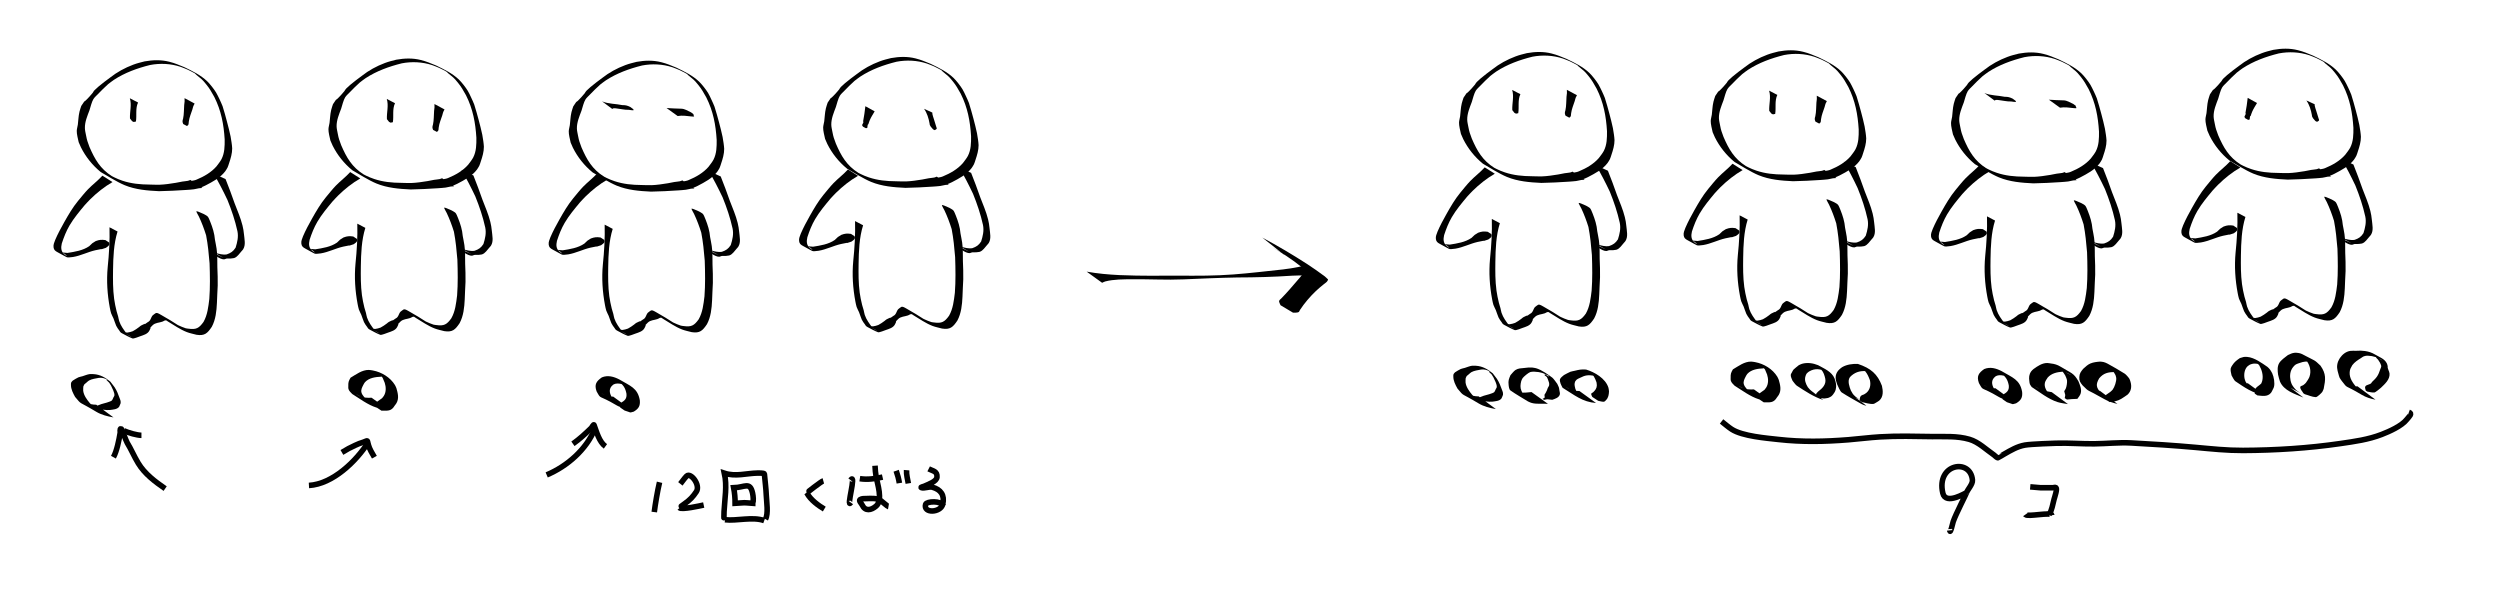 <?xml version="1.0" encoding="UTF-8" standalone="no"?>
<!-- Created with Inkscape (http://www.inkscape.org/) -->

<svg
   width="112.195mm"
   height="27.001mm"
   viewBox="0 0 112.195 27.001"
   version="1.1"
   id="svg5"
   inkscape:version="1.2.2 (b0a8486541, 2022-12-01)"
   sodipodi:docname="2022-07-19-6.svg"
   xmlns:inkscape="http://www.inkscape.org/namespaces/inkscape"
   xmlns:sodipodi="http://sodipodi.sourceforge.net/DTD/sodipodi-0.dtd"
   xmlns="http://www.w3.org/2000/svg"
   xmlns:svg="http://www.w3.org/2000/svg">
  <sodipodi:namedview
     id="namedview7"
     pagecolor="#ffffff"
     bordercolor="#000000"
     borderopacity="0.25"
     inkscape:showpageshadow="2"
     inkscape:pageopacity="0.0"
     inkscape:pagecheckerboard="0"
     inkscape:deskcolor="#d1d1d1"
     inkscape:document-units="mm"
     showgrid="false"
     inkscape:zoom="2.3085553"
     inkscape:cx="192.54466"
     inkscape:cy="-2.8156137"
     inkscape:window-width="1778"
     inkscape:window-height="991"
     inkscape:window-x="26"
     inkscape:window-y="23"
     inkscape:window-maximized="0"
     inkscape:current-layer="layer1" />
  <defs
     id="defs2" />
  <g
     inkscape:label="Layer 1"
     inkscape:groupmode="layer"
     id="layer1"
     transform="translate(-2.18,-0.379)">
    <path
       style="fill:#000000;stroke-width:0.265"
       id="path225"
       d="m 8.007,4.791 c 0.092,0.298 -0.01,0.604 0.006,0.905 0.032,0.041 0.064,0.081 0.096,0.122 0,0 0.071,0.036 0.071,0.036 v 0 c 0.033,-0.007 0.067,-0.014 0.1,-0.021 0.045,-0.282 -0.031,-0.585 0.096,-0.853 0,0 -0.369,-0.191 -0.369,-0.191 z" />
    <path
       style="fill:#000000;stroke-width:0.265"
       id="path227"
       d="m 10.462,4.785 c 8.2e-4,0.049 0.005,0.098 0.003,0.146 -0.003,0.054 -0.015,0.108 -0.019,0.163 -0.015,0.204 -0.006,0.407 -0.049,0.608 -0.033,0.11 -0.037,0.14 0.005,0.243 0,0 0.17,0.09 0.17,0.09 v 0 c 0.093,-0.064 0.064,-0.086 0.081,-0.197 0.027,-0.198 0.099,-0.359 0.161,-0.548 0.016,-0.049 0.024,-0.101 0.043,-0.15 0.015,-0.04 0.038,-0.076 0.057,-0.114 0,0 -0.451,-0.242 -0.451,-0.242 z" />
    <path
       style="fill:#000000;stroke-width:0.265"
       id="path235"
       d="m 6.775,8.263 c -0.199,0.221 -0.44,0.399 -0.647,0.612 -0.133,0.137 -0.326,0.376 -0.445,0.52 -0.244,0.297 -0.435,0.627 -0.623,0.96 -0.146,0.26 -0.283,0.513 -0.401,0.787 -0.042,0.119 -0.092,0.208 -0.076,0.336 0.015,0.116 0.074,0.164 0.176,0.218 0.515,0.268 0.343,0.254 0.699,0.216 0.346,-0.057 0.659,-0.225 1,-0.302 0.55,-0.123 0.045,0.03 0.475,-0.109 0.043,-0.033 0.14,-0.088 0.155,-0.155 0.006,-0.028 -0.009,-0.057 -0.014,-0.085 0,0 -0.163,-0.107 -0.163,-0.107 v 0 c -0.179,-0.023 -0.259,-0.02 -0.435,0.044 -0.203,0.128 -0.105,0.053 -0.292,0.229 -0.282,0.196 -0.648,0.251 -0.977,0.303 -0.358,-0.024 -0.206,-0.054 -0.029,0.13 0.031,0.032 -0.082,-0.038 -0.115,-0.069 C 4.912,11.653 4.911,11.494 4.953,11.307 5.045,11.026 5.151,10.752 5.301,10.496 5.495,10.167 5.743,9.872 5.987,9.579 c 0.083,-0.087 0.162,-0.178 0.248,-0.262 0.299,-0.293 0.631,-0.559 0.994,-0.767 0,0 -0.453,-0.286 -0.453,-0.286 z" />
    <path
       style="fill:#000000;stroke-width:0.265"
       id="path239"
       d="m 7.094,10.579 c 0.017,0.598 -0.02,1.197 -0.081,1.792 -0.057,0.611 -0.017,1.224 0.097,1.826 0.018,0.079 0.029,0.16 0.055,0.237 0.028,0.082 0.074,0.156 0.108,0.236 0.045,0.107 0.072,0.222 0.121,0.328 0.039,0.083 0.092,0.15 0.146,0.223 0.015,0.022 0.025,0.046 0.044,0.065 0.022,0.021 0.048,0.038 0.074,0.052 0.154,0.08 0.305,0.17 0.468,0.23 0.052,0.019 0.293,-0.079 0.345,-0.098 0.147,-0.052 0.332,-0.099 0.412,-0.251 0.147,-0.275 -0.079,-0.006 0.15,-0.247 0.121,-0.114 0.283,-0.105 0.429,-0.156 0.087,-0.03 0.09,-0.068 0.187,-0.059 -0.114,-0.072 0.299,0.163 0.185,0.097 -0.503,-0.293 -0.415,-0.244 -0.231,-0.122 0.039,0.026 0.079,0.053 0.118,0.079 0.277,0.165 0.545,0.357 0.847,0.473 0.137,0.053 0.288,0.08 0.43,0.119 0.367,0.058 0.491,-0.066 0.687,-0.357 0.175,-0.326 0.213,-0.707 0.23,-1.071 0.003,-0.26 0.028,-0.519 0.035,-0.779 0.007,-0.274 -0.006,-0.55 -0.016,-0.824 -0.004,-0.277 0.006,-0.555 -0.034,-0.831 -0.02,-0.136 -0.05,-0.271 -0.074,-0.407 -0.022,-0.276 -0.106,-0.544 -0.209,-0.8 -0.045,-0.085 -0.063,-0.202 -0.145,-0.262 -0.046,-0.034 -0.098,-0.059 -0.147,-0.088 0,0 -0.224,-0.097 -0.224,-0.097 v 0 c -0.035,-0.009 -0.068,-0.029 -0.104,-0.028 -0.034,0.002 0.11,0.226 0.11,0.241 0.129,0.273 0.234,0.553 0.323,0.841 0.08,0.414 0.12,0.834 0.155,1.254 0.018,0.534 0.028,1.069 -0.012,1.602 -0.044,0.353 -0.081,0.714 -0.26,1.03 -0.202,0.28 -0.328,0.352 -0.673,0.303 -0.042,-0.006 -0.085,-0.008 -0.126,-0.019 -0.085,-0.023 -0.251,-0.097 -0.329,-0.133 -0.048,-0.022 -0.185,-0.098 -0.141,-0.069 0.096,0.064 0.198,0.119 0.299,0.174 0.041,0.022 -0.078,-0.05 -0.117,-0.075 -0.268,-0.18 -0.53,-0.331 -0.816,-0.496 -0.039,-0.023 -0.13,-0.076 -0.183,-0.087 -0.017,-0.003 -0.035,0.002 -0.052,0.003 -0.038,0.028 -0.12,0.077 -0.147,0.108 -0.081,0.095 -0.083,0.24 -0.213,0.298 -0.342,0.235 0.086,-0.042 -0.303,0.154 -0.034,0.017 -0.059,0.047 -0.089,0.069 -0.091,0.067 -0.183,0.135 -0.284,0.186 -0.089,0.028 -0.15,0.053 -0.244,0.062 -0.037,0.004 -0.137,-0.028 -0.112,1.4e-5 0.076,0.084 0.192,0.122 0.283,0.189 0.063,0.046 -0.322,-0.18 -0.193,-0.131 -0.135,-0.174 -0.274,-0.363 -0.344,-0.574 -0.022,-0.066 -0.029,-0.137 -0.047,-0.204 -0.021,-0.081 -0.047,-0.161 -0.071,-0.242 -0.048,-0.215 -0.08,-0.334 -0.109,-0.554 -0.057,-0.429 -0.055,-0.863 -0.049,-1.294 0.009,-0.578 0.029,-1.171 0.202,-1.727 0,0 -0.36,-0.189 -0.36,-0.189 z" />
    <path
       style="fill:#000000;stroke-width:0.265"
       id="path365"
       d="m 11.767,8.172 c 0.227,0.384 0.431,0.781 0.622,1.184 0.184,0.454 0.341,0.918 0.446,1.396 0.053,0.258 -0.005,0.498 -0.082,0.742 -0.111,0.172 -0.212,0.237 -0.398,0.302 -0.173,0.029 -0.333,-0.023 -0.498,-0.063 -0.021,-0.02 -0.055,-0.008 -0.078,-0.021 -0.01,-0.005 -0.037,-0.028 -0.027,-0.022 0.601,0.33 0.5,0.276 0.228,0.145 0,0 -0.157,-0.066 -0.157,-0.066 v 0 c -0.047,-0.014 -0.182,-0.07 -0.142,-0.041 0.032,0.023 0.368,0.304 0.56,0.29 0.046,-0.006 0.078,-0.033 0.125,-0.037 0.08,-0.007 0.162,0.01 0.241,-0.01 0.028,-0.004 0.057,-0.004 0.084,-0.013 0.146,-0.049 0.233,-0.203 0.331,-0.308 0.024,-0.028 0.051,-0.054 0.071,-0.085 0.123,-0.197 0.056,-0.454 0.037,-0.668 -0.022,-0.172 -0.024,-0.225 -0.067,-0.398 -0.084,-0.342 -0.228,-0.666 -0.353,-0.994 -0.129,-0.366 -0.261,-0.73 -0.407,-1.09 0,0 -0.537,-0.243 -0.537,-0.243 z" />
    <path
       style="fill:#000000;stroke-width:0.265"
       id="path225-6"
       d="m 19.538,4.822 c 0.092,0.298 -0.01,0.604 0.006,0.905 0.032,0.041 0.064,0.081 0.096,0.122 0,0 0.071,0.036 0.071,0.036 v 0 c 0.033,-0.007 0.067,-0.014 0.1,-0.021 0.045,-0.282 -0.031,-0.585 0.096,-0.853 0,0 -0.369,-0.191 -0.369,-0.191 z" />
    <path
       style="fill:#000000;stroke-width:0.265"
       id="path227-7"
       d="m 21.677,5.049 c 8.2e-4,0.049 0.005,0.098 0.003,0.146 -0.003,0.054 -0.015,0.108 -0.019,0.163 -0.015,0.204 -0.006,0.407 -0.049,0.608 -0.033,0.11 -0.037,0.14 0.005,0.243 0,0 0.17,0.09 0.17,0.09 v 0 c 0.093,-0.064 0.064,-0.086 0.081,-0.197 0.027,-0.198 0.099,-0.359 0.161,-0.548 0.016,-0.049 0.024,-0.101 0.043,-0.15 0.015,-0.04 0.038,-0.076 0.057,-0.114 0,0 -0.451,-0.242 -0.451,-0.242 z" />
    <path
       style="fill:#000000;stroke-width:0.265"
       id="path235-5"
       d="m 17.896,8.101 c -0.199,0.221 -0.44,0.399 -0.647,0.612 -0.133,0.137 -0.326,0.376 -0.445,0.52 -0.244,0.297 -0.435,0.627 -0.623,0.96 -0.146,0.26 -0.283,0.513 -0.401,0.787 -0.042,0.119 -0.092,0.208 -0.076,0.336 0.015,0.116 0.074,0.164 0.176,0.218 0.515,0.268 0.343,0.254 0.699,0.216 0.346,-0.057 0.659,-0.225 1,-0.302 0.55,-0.123 0.045,0.03 0.475,-0.109 0.043,-0.033 0.14,-0.088 0.155,-0.155 0.006,-0.028 -0.009,-0.057 -0.014,-0.085 0,0 -0.163,-0.107 -0.163,-0.107 v 0 c -0.179,-0.023 -0.259,-0.02 -0.435,0.044 -0.203,0.128 -0.105,0.053 -0.292,0.229 -0.282,0.196 -0.648,0.251 -0.977,0.303 -0.358,-0.024 -0.206,-0.054 -0.029,0.13 0.031,0.032 -0.082,-0.038 -0.115,-0.069 -0.151,-0.139 -0.152,-0.298 -0.11,-0.486 0.091,-0.28 0.198,-0.554 0.348,-0.81 0.193,-0.33 0.442,-0.624 0.685,-0.917 0.083,-0.087 0.162,-0.178 0.248,-0.262 0.299,-0.293 0.631,-0.559 0.994,-0.767 0,0 -0.453,-0.286 -0.453,-0.286 z" />
    <path
       style="fill:#000000;stroke-width:0.265"
       id="path239-3"
       d="m 18.215,10.416 c 0.017,0.598 -0.02,1.197 -0.081,1.792 -0.057,0.611 -0.017,1.224 0.097,1.826 0.018,0.079 0.029,0.16 0.055,0.237 0.028,0.082 0.074,0.156 0.108,0.236 0.045,0.107 0.072,0.222 0.121,0.328 0.039,0.083 0.092,0.15 0.146,0.223 0.015,0.022 0.025,0.046 0.044,0.065 0.022,0.021 0.048,0.038 0.074,0.052 0.154,0.08 0.305,0.17 0.468,0.23 0.052,0.019 0.293,-0.079 0.345,-0.098 0.147,-0.052 0.332,-0.099 0.412,-0.251 0.147,-0.275 -0.079,-0.006 0.15,-0.247 0.121,-0.114 0.283,-0.105 0.429,-0.156 0.087,-0.03 0.09,-0.068 0.187,-0.059 -0.114,-0.072 0.299,0.163 0.185,0.097 -0.503,-0.293 -0.415,-0.244 -0.231,-0.122 0.039,0.026 0.079,0.053 0.118,0.079 0.277,0.165 0.545,0.357 0.847,0.473 0.137,0.053 0.288,0.08 0.43,0.119 0.367,0.058 0.491,-0.066 0.687,-0.357 0.175,-0.326 0.213,-0.707 0.23,-1.071 0.003,-0.26 0.028,-0.519 0.035,-0.779 0.007,-0.274 -0.006,-0.55 -0.016,-0.824 -0.004,-0.277 0.006,-0.555 -0.034,-0.831 -0.02,-0.136 -0.05,-0.271 -0.074,-0.407 -0.022,-0.276 -0.106,-0.544 -0.209,-0.8 -0.045,-0.085 -0.063,-0.202 -0.145,-0.262 -0.046,-0.034 -0.098,-0.059 -0.147,-0.088 0,0 -0.224,-0.097 -0.224,-0.097 v 0 c -0.035,-0.009 -0.068,-0.029 -0.104,-0.028 -0.034,0.002 0.11,0.226 0.11,0.241 0.129,0.273 0.234,0.553 0.323,0.841 0.08,0.414 0.12,0.834 0.155,1.254 0.018,0.534 0.028,1.069 -0.012,1.602 -0.044,0.353 -0.081,0.714 -0.26,1.03 -0.202,0.28 -0.328,0.352 -0.673,0.303 -0.042,-0.006 -0.085,-0.008 -0.126,-0.019 -0.085,-0.023 -0.251,-0.097 -0.329,-0.133 -0.048,-0.022 -0.185,-0.098 -0.141,-0.069 0.096,0.064 0.198,0.119 0.299,0.174 0.041,0.022 -0.078,-0.05 -0.117,-0.075 -0.268,-0.18 -0.53,-0.331 -0.816,-0.496 -0.039,-0.023 -0.13,-0.076 -0.183,-0.087 -0.017,-0.003 -0.035,0.002 -0.052,0.003 -0.038,0.028 -0.12,0.077 -0.147,0.108 -0.081,0.095 -0.083,0.24 -0.213,0.298 -0.342,0.235 0.086,-0.042 -0.303,0.154 -0.034,0.017 -0.059,0.047 -0.089,0.069 -0.091,0.067 -0.183,0.135 -0.284,0.186 -0.089,0.028 -0.15,0.053 -0.244,0.062 -0.037,0.004 -0.137,-0.028 -0.112,1.4e-5 0.076,0.084 0.192,0.122 0.283,0.189 0.063,0.046 -0.322,-0.18 -0.193,-0.131 -0.135,-0.174 -0.274,-0.363 -0.344,-0.574 -0.022,-0.066 -0.029,-0.137 -0.047,-0.204 -0.021,-0.081 -0.047,-0.161 -0.071,-0.242 -0.048,-0.215 -0.08,-0.334 -0.109,-0.554 -0.057,-0.429 -0.055,-0.863 -0.049,-1.294 0.009,-0.578 0.029,-1.171 0.202,-1.727 0,0 -0.36,-0.189 -0.36,-0.189 z" />
    <path
       style="fill:#000000;stroke-width:0.265"
       id="path365-5"
       d="m 22.889,8.009 c 0.227,0.384 0.431,0.781 0.622,1.184 0.184,0.454 0.341,0.918 0.446,1.396 0.053,0.258 -0.005,0.498 -0.082,0.742 -0.111,0.172 -0.212,0.237 -0.398,0.302 -0.173,0.029 -0.333,-0.023 -0.498,-0.063 -0.021,-0.02 -0.055,-0.008 -0.078,-0.021 -0.01,-0.005 -0.037,-0.028 -0.027,-0.022 0.601,0.33 0.5,0.276 0.228,0.145 0,0 -0.157,-0.066 -0.157,-0.066 v 0 c -0.047,-0.014 -0.182,-0.07 -0.142,-0.041 0.032,0.023 0.368,0.304 0.56,0.29 0.046,-0.006 0.078,-0.033 0.125,-0.037 0.08,-0.007 0.162,0.01 0.241,-0.01 0.028,-0.004 0.057,-0.004 0.084,-0.013 0.146,-0.049 0.233,-0.203 0.331,-0.308 0.024,-0.028 0.051,-0.054 0.071,-0.085 0.123,-0.197 0.056,-0.454 0.037,-0.668 -0.022,-0.172 -0.024,-0.225 -0.067,-0.398 -0.084,-0.342 -0.228,-0.666 -0.353,-0.994 -0.129,-0.366 -0.261,-0.73 -0.407,-1.09 0,0 -0.537,-0.243 -0.537,-0.243 z" />
    <path
       style="fill:#000000;stroke-width:0.265"
       id="path235-1"
       d="m 28.997,8.146 c -0.199,0.221 -0.44,0.399 -0.647,0.612 -0.133,0.137 -0.326,0.376 -0.445,0.52 -0.244,0.297 -0.435,0.627 -0.623,0.96 -0.146,0.26 -0.283,0.513 -0.401,0.787 -0.042,0.119 -0.092,0.208 -0.076,0.336 0.015,0.116 0.074,0.164 0.176,0.218 0.515,0.268 0.343,0.254 0.699,0.216 0.346,-0.057 0.659,-0.225 1,-0.302 0.55,-0.123 0.045,0.03 0.475,-0.109 0.043,-0.033 0.14,-0.088 0.155,-0.155 0.006,-0.028 -0.009,-0.057 -0.014,-0.085 0,0 -0.163,-0.107 -0.163,-0.107 v 0 c -0.179,-0.023 -0.259,-0.02 -0.435,0.044 -0.203,0.128 -0.105,0.053 -0.292,0.229 -0.282,0.196 -0.648,0.251 -0.977,0.303 -0.358,-0.024 -0.206,-0.054 -0.029,0.13 0.031,0.032 -0.082,-0.038 -0.115,-0.069 -0.151,-0.139 -0.152,-0.298 -0.11,-0.486 0.091,-0.28 0.198,-0.554 0.348,-0.81 0.193,-0.33 0.442,-0.624 0.685,-0.917 0.083,-0.087 0.162,-0.178 0.248,-0.262 0.299,-0.293 0.631,-0.559 0.994,-0.767 0,0 -0.453,-0.286 -0.453,-0.286 z" />
    <path
       style="fill:#000000;stroke-width:0.265"
       id="path239-2"
       d="m 29.316,10.461 c 0.017,0.598 -0.02,1.197 -0.081,1.792 -0.057,0.611 -0.017,1.224 0.097,1.826 0.018,0.079 0.029,0.16 0.055,0.237 0.028,0.082 0.074,0.156 0.108,0.236 0.045,0.107 0.072,0.222 0.121,0.328 0.039,0.083 0.092,0.15 0.146,0.223 0.015,0.022 0.025,0.046 0.044,0.065 0.022,0.021 0.048,0.038 0.074,0.052 0.154,0.08 0.305,0.17 0.468,0.23 0.052,0.019 0.293,-0.079 0.345,-0.098 0.147,-0.052 0.332,-0.099 0.412,-0.251 0.147,-0.275 -0.079,-0.006 0.15,-0.247 0.121,-0.114 0.283,-0.105 0.429,-0.156 0.087,-0.03 0.09,-0.068 0.187,-0.059 -0.114,-0.072 0.299,0.163 0.185,0.097 -0.503,-0.293 -0.415,-0.244 -0.231,-0.122 0.039,0.026 0.079,0.053 0.118,0.079 0.277,0.165 0.545,0.357 0.847,0.473 0.137,0.053 0.288,0.08 0.43,0.119 0.367,0.058 0.491,-0.066 0.687,-0.357 0.175,-0.326 0.213,-0.707 0.23,-1.071 0.003,-0.26 0.028,-0.519 0.035,-0.779 0.007,-0.274 -0.006,-0.55 -0.016,-0.824 -0.004,-0.277 0.006,-0.555 -0.034,-0.831 -0.02,-0.136 -0.05,-0.271 -0.074,-0.407 -0.022,-0.276 -0.106,-0.544 -0.209,-0.8 -0.045,-0.085 -0.063,-0.202 -0.145,-0.262 -0.046,-0.034 -0.098,-0.059 -0.147,-0.088 0,0 -0.224,-0.097 -0.224,-0.097 v 0 c -0.035,-0.009 -0.068,-0.029 -0.104,-0.028 -0.034,0.002 0.11,0.226 0.11,0.241 0.129,0.273 0.234,0.553 0.323,0.841 0.08,0.414 0.12,0.834 0.155,1.254 0.018,0.534 0.028,1.069 -0.012,1.602 -0.044,0.353 -0.081,0.714 -0.26,1.03 -0.202,0.28 -0.328,0.352 -0.673,0.303 -0.042,-0.006 -0.085,-0.008 -0.126,-0.019 -0.085,-0.023 -0.251,-0.097 -0.329,-0.133 -0.048,-0.022 -0.185,-0.098 -0.141,-0.069 0.096,0.064 0.198,0.119 0.299,0.174 0.041,0.022 -0.078,-0.05 -0.117,-0.075 -0.268,-0.18 -0.53,-0.331 -0.816,-0.496 -0.039,-0.023 -0.13,-0.076 -0.183,-0.087 -0.017,-0.003 -0.035,0.002 -0.052,0.003 -0.038,0.028 -0.12,0.077 -0.147,0.108 -0.081,0.095 -0.083,0.24 -0.213,0.298 -0.342,0.235 0.086,-0.042 -0.303,0.154 -0.034,0.017 -0.059,0.047 -0.089,0.069 -0.091,0.067 -0.183,0.135 -0.284,0.186 -0.089,0.028 -0.15,0.053 -0.244,0.062 -0.037,0.004 -0.137,-0.028 -0.112,1.4e-5 0.076,0.084 0.192,0.122 0.283,0.189 0.063,0.046 -0.322,-0.18 -0.193,-0.131 -0.135,-0.174 -0.274,-0.363 -0.344,-0.574 -0.022,-0.066 -0.029,-0.137 -0.047,-0.204 -0.021,-0.081 -0.047,-0.161 -0.071,-0.242 -0.048,-0.215 -0.08,-0.334 -0.109,-0.554 -0.057,-0.429 -0.055,-0.863 -0.049,-1.294 0.009,-0.578 0.029,-1.171 0.202,-1.727 0,0 -0.36,-0.189 -0.36,-0.189 z" />
    <path
       style="fill:#000000;stroke-width:0.265"
       id="path365-7"
       d="m 33.989,8.055 c 0.227,0.384 0.431,0.781 0.622,1.184 0.184,0.454 0.341,0.918 0.446,1.396 0.053,0.258 -0.005,0.498 -0.082,0.742 -0.111,0.172 -0.212,0.237 -0.398,0.302 -0.173,0.029 -0.333,-0.023 -0.498,-0.063 -0.021,-0.02 -0.055,-0.008 -0.078,-0.021 -0.01,-0.005 -0.037,-0.028 -0.027,-0.022 0.601,0.33 0.5,0.276 0.228,0.145 0,0 -0.157,-0.066 -0.157,-0.066 v 0 c -0.047,-0.014 -0.182,-0.07 -0.142,-0.041 0.032,0.023 0.368,0.304 0.56,0.29 0.046,-0.006 0.078,-0.033 0.125,-0.037 0.08,-0.007 0.162,0.01 0.241,-0.01 0.028,-0.004 0.057,-0.004 0.084,-0.013 0.146,-0.049 0.233,-0.203 0.331,-0.308 0.024,-0.028 0.051,-0.054 0.071,-0.085 0.123,-0.197 0.056,-0.454 0.037,-0.668 -0.022,-0.172 -0.024,-0.225 -0.067,-0.398 -0.084,-0.342 -0.228,-0.666 -0.353,-0.994 -0.129,-0.366 -0.261,-0.73 -0.407,-1.09 0,0 -0.537,-0.243 -0.537,-0.243 z" />
    <path
       style="fill:#000000;stroke-width:0.265"
       id="path235-6"
       d="m 40.234,7.984 c -0.199,0.221 -0.44,0.399 -0.647,0.612 -0.133,0.137 -0.326,0.376 -0.445,0.52 -0.244,0.297 -0.435,0.627 -0.623,0.96 -0.146,0.26 -0.283,0.513 -0.401,0.787 -0.042,0.119 -0.092,0.208 -0.076,0.336 0.015,0.116 0.074,0.164 0.176,0.218 0.515,0.268 0.343,0.254 0.699,0.216 0.346,-0.057 0.659,-0.225 1,-0.302 0.55,-0.123 0.045,0.03 0.475,-0.109 0.043,-0.033 0.14,-0.088 0.155,-0.155 0.006,-0.028 -0.009,-0.057 -0.014,-0.085 0,0 -0.163,-0.107 -0.163,-0.107 v 0 c -0.179,-0.023 -0.259,-0.02 -0.435,0.044 -0.203,0.128 -0.105,0.053 -0.292,0.229 -0.282,0.196 -0.648,0.251 -0.977,0.303 -0.358,-0.024 -0.206,-0.054 -0.029,0.13 0.031,0.032 -0.082,-0.038 -0.115,-0.069 -0.151,-0.139 -0.152,-0.298 -0.11,-0.486 0.091,-0.28 0.198,-0.554 0.348,-0.81 0.193,-0.33 0.442,-0.624 0.685,-0.917 0.083,-0.087 0.162,-0.178 0.248,-0.262 0.299,-0.293 0.631,-0.559 0.994,-0.767 0,0 -0.453,-0.286 -0.453,-0.286 z" />
    <path
       style="fill:#000000;stroke-width:0.265"
       id="path239-0"
       d="m 40.553,10.3 c 0.017,0.598 -0.02,1.197 -0.081,1.792 -0.057,0.611 -0.017,1.224 0.097,1.826 0.018,0.079 0.029,0.16 0.055,0.237 0.028,0.082 0.074,0.156 0.108,0.236 0.045,0.107 0.072,0.222 0.121,0.328 0.039,0.083 0.092,0.15 0.146,0.223 0.015,0.022 0.025,0.046 0.044,0.065 0.022,0.021 0.048,0.038 0.074,0.052 0.154,0.08 0.305,0.17 0.468,0.23 0.052,0.019 0.293,-0.079 0.345,-0.098 0.147,-0.052 0.332,-0.099 0.412,-0.251 0.147,-0.275 -0.079,-0.006 0.15,-0.247 0.121,-0.114 0.283,-0.105 0.429,-0.156 0.087,-0.03 0.09,-0.068 0.187,-0.059 -0.114,-0.072 0.299,0.163 0.185,0.097 -0.503,-0.293 -0.415,-0.244 -0.231,-0.122 0.039,0.026 0.079,0.053 0.118,0.079 0.277,0.165 0.545,0.357 0.847,0.473 0.137,0.053 0.288,0.08 0.43,0.119 0.367,0.058 0.491,-0.066 0.687,-0.357 0.175,-0.326 0.213,-0.707 0.23,-1.071 0.003,-0.26 0.028,-0.519 0.035,-0.779 0.007,-0.274 -0.006,-0.55 -0.016,-0.824 -0.004,-0.277 0.006,-0.555 -0.034,-0.831 -0.02,-0.136 -0.05,-0.271 -0.074,-0.407 -0.022,-0.276 -0.106,-0.544 -0.209,-0.8 -0.045,-0.085 -0.063,-0.202 -0.145,-0.262 -0.046,-0.034 -0.098,-0.059 -0.147,-0.088 0,0 -0.224,-0.097 -0.224,-0.097 v 0 c -0.035,-0.009 -0.068,-0.029 -0.104,-0.028 -0.034,0.002 0.11,0.226 0.11,0.241 0.129,0.273 0.234,0.553 0.323,0.841 0.08,0.414 0.12,0.834 0.155,1.254 0.018,0.534 0.028,1.069 -0.012,1.602 -0.044,0.353 -0.081,0.714 -0.26,1.03 -0.202,0.28 -0.328,0.352 -0.673,0.303 -0.042,-0.006 -0.085,-0.008 -0.126,-0.019 -0.085,-0.023 -0.251,-0.097 -0.329,-0.133 -0.048,-0.022 -0.185,-0.098 -0.141,-0.069 0.096,0.064 0.198,0.119 0.299,0.174 0.041,0.022 -0.078,-0.05 -0.117,-0.075 -0.268,-0.18 -0.53,-0.331 -0.816,-0.496 -0.039,-0.023 -0.13,-0.076 -0.183,-0.087 -0.017,-0.003 -0.035,0.002 -0.052,0.003 -0.038,0.028 -0.12,0.077 -0.147,0.108 -0.081,0.095 -0.083,0.24 -0.213,0.298 -0.342,0.235 0.086,-0.042 -0.303,0.154 -0.034,0.017 -0.059,0.047 -0.089,0.069 -0.091,0.067 -0.183,0.135 -0.284,0.186 -0.089,0.028 -0.15,0.053 -0.244,0.062 -0.037,0.004 -0.137,-0.028 -0.112,1.4e-5 0.076,0.084 0.192,0.122 0.283,0.189 0.063,0.046 -0.322,-0.18 -0.193,-0.131 -0.135,-0.174 -0.274,-0.363 -0.344,-0.574 -0.022,-0.066 -0.029,-0.137 -0.047,-0.204 -0.021,-0.081 -0.047,-0.161 -0.071,-0.242 -0.048,-0.215 -0.08,-0.334 -0.109,-0.554 -0.057,-0.429 -0.055,-0.863 -0.049,-1.294 0.009,-0.578 0.029,-1.171 0.202,-1.727 0,0 -0.36,-0.189 -0.36,-0.189 z" />
    <path
       style="fill:#000000;stroke-width:0.265"
       id="path365-6"
       d="m 45.226,7.893 c 0.227,0.384 0.431,0.781 0.622,1.184 0.184,0.454 0.341,0.918 0.446,1.396 0.053,0.258 -0.005,0.498 -0.082,0.742 -0.111,0.172 -0.212,0.237 -0.398,0.302 -0.173,0.029 -0.333,-0.023 -0.498,-0.063 -0.021,-0.02 -0.055,-0.008 -0.078,-0.021 -0.01,-0.005 -0.037,-0.028 -0.027,-0.022 0.601,0.33 0.5,0.276 0.228,0.145 0,0 -0.157,-0.066 -0.157,-0.066 v 0 c -0.047,-0.014 -0.182,-0.07 -0.142,-0.041 0.032,0.023 0.368,0.304 0.56,0.29 0.046,-0.006 0.078,-0.033 0.125,-0.037 0.08,-0.007 0.162,0.01 0.241,-0.01 0.028,-0.004 0.057,-0.004 0.084,-0.013 0.146,-0.049 0.233,-0.203 0.331,-0.308 0.024,-0.028 0.051,-0.054 0.071,-0.085 0.123,-0.197 0.056,-0.454 0.037,-0.668 -0.022,-0.172 -0.024,-0.225 -0.067,-0.398 -0.084,-0.342 -0.228,-0.666 -0.353,-0.994 -0.129,-0.366 -0.261,-0.73 -0.407,-1.09 0,0 -0.537,-0.243 -0.537,-0.243 z" />
    <path
       style="fill:#000000;stroke-width:0.265"
       id="path510"
       d="M 6.498,18.542 C 6.456,18.539 6.415,18.54 6.374,18.535 6.228,18.515 6.165,18.495 6.028,18.433 5.969,18.407 5.8,18.314 5.856,18.345 6.428,18.658 6.484,18.74 6.211,18.47 6.08,18.312 5.942,18.13 5.914,17.918 c -0.005,-0.035 0.003,-0.157 0.005,-0.192 0.062,-0.131 0.021,-0.076 0.144,-0.179 0.037,-0.031 0.07,-0.067 0.111,-0.091 0.132,-0.074 0.299,-0.09 0.445,-0.12 0.135,-0.012 0.28,0.012 0.389,0.103 0.012,0.01 -0.055,-0.014 -0.047,-0.001 0.161,0.158 0.096,0.074 0.202,0.247 0.049,0.11 0.173,0.324 0.15,0.45 -0.005,0.028 -0.028,0.05 -0.04,0.075 -0.012,0.024 -0.022,0.05 -0.033,0.074 -0.013,0.022 -0.021,0.048 -0.039,0.066 -0.059,0.059 -0.382,0.14 -0.469,0.163 -0.001,3.7e-4 -0.193,0.07 -0.2,0.076 -0.019,0.016 -0.021,0.044 -0.031,0.067 0,0 0.065,0.047 0.065,0.047 v 0 c 0.2,0.057 0.338,0.091 0.548,0.076 0.133,-0.02 0.328,-0.025 0.414,-0.148 0.012,-0.017 0.06,-0.142 0.066,-0.159 -0.001,-0.034 0.004,-0.068 -0.003,-0.101 -0.009,-0.043 -0.029,-0.083 -0.043,-0.124 C 7.489,18.076 7.422,17.907 7.321,17.754 7.32,17.752 7.147,17.518 7.133,17.507 6.912,17.324 6.675,17.188 6.387,17.169 c -0.061,-4.23e-4 -0.123,-0.008 -0.183,-0.001 -0.096,0.011 -0.231,0.067 -0.321,0.095 -0.061,0.018 -0.125,0.027 -0.184,0.05 -0.061,0.023 -0.197,0.112 -0.254,0.147 -0.023,0.028 -0.055,0.05 -0.069,0.083 -0.014,0.032 -0.011,0.07 -0.012,0.105 -0.002,0.197 0.094,0.378 0.187,0.545 0.325,0.386 0.109,0.159 0.948,0.665 0.236,0.142 0.507,0.207 0.775,0.254 0,0 -0.776,-0.572 -0.776,-0.572 z" />
    <path
       style="fill:#000000;stroke-width:0.265"
       id="path512"
       d="m 18.855,18.228 c -0.174,0.01 -0.371,0.002 -0.534,-0.07 -0.051,-0.022 -0.193,-0.107 -0.144,-0.082 0.161,0.083 0.321,0.17 0.481,0.255 -0.097,-0.096 -0.217,-0.198 -0.256,-0.336 -0.034,-0.121 0.028,-0.234 0.08,-0.336 0.026,-0.042 0.043,-0.091 0.077,-0.127 0.183,-0.201 0.476,-0.236 0.73,-0.248 -0.076,-0.081 0.348,0.138 0.265,0.095 -0.099,-0.051 -0.19,-0.123 -0.299,-0.149 -0.045,-0.011 0.069,0.062 0.095,0.1 0.007,0.01 0.095,0.227 0.096,0.23 0.061,0.192 0.069,0.414 -0.043,0.59 -0.022,0.035 -0.05,0.065 -0.075,0.098 -0.01,0.007 -0.219,0.151 -0.227,0.161 -0.023,0.026 -0.075,0.174 -0.089,0.21 0,0 0.284,0.189 0.284,0.189 v 0 c 0.274,0.002 0.443,0.039 0.597,-0.226 0.027,-0.037 0.057,-0.071 0.08,-0.111 0.124,-0.217 0.061,-0.448 -0.003,-0.672 -0.022,-0.047 -0.038,-0.096 -0.065,-0.14 -0.212,-0.346 -0.598,-0.58 -0.992,-0.654 -0.061,-0.008 -0.121,-0.024 -0.182,-0.024 -0.306,-0.004 -0.569,0.203 -0.819,0.349 -0.091,0.16 -0.104,0.198 -0.101,0.383 7.14e-4,0.04 -0.005,0.082 0.006,0.121 0.029,0.096 0.106,0.16 0.172,0.229 0.321,0.198 0.703,0.49 1.093,0.61 0.166,0.051 0.338,0.059 0.509,0.079 0,0 -0.736,-0.525 -0.736,-0.525 z" />
    <path
       style="fill:#000000;stroke-width:0.265"
       id="path514"
       d="m 29.699,18.178 c -0.13,0.002 -0.261,-0.014 -0.382,-0.067 -0.045,-0.02 -0.172,-0.097 -0.129,-0.074 0.628,0.34 0.751,0.485 0.478,0.21 -0.115,-0.166 -0.183,-0.37 -0.037,-0.54 0.022,-0.026 0.051,-0.046 0.076,-0.069 0.034,-0.013 0.067,-0.033 0.103,-0.039 0.22,-0.041 0.444,0.072 0.626,0.18 -0.756,-0.443 -0.386,-0.245 -0.258,-0.05 0.065,0.1 0.095,0.203 0.118,0.318 0.024,0.23 -0.083,0.313 -0.266,0.421 -0.121,0.09 -0.092,0.029 -0.008,0.204 0,0 0.191,0.131 0.191,0.131 v 0 c 0.324,0.096 0.187,0.109 0.41,0.049 0.218,-0.131 0.297,-0.253 0.272,-0.513 -0.098,-0.553 -0.431,-0.64 -0.919,-0.931 -0.248,-0.128 -0.513,-0.205 -0.784,-0.094 -0.253,0.177 -0.346,0.321 -0.237,0.628 0.221,0.395 0.043,0.121 0.895,0.625 0.182,0.108 0.402,0.144 0.609,0.165 0,0 -0.758,-0.554 -0.758,-0.554 z" />
    <path
       style="fill:none;stroke:#000000;stroke-width:0;stroke-dasharray:none;stroke-opacity:1"
       d="m 16.925,20.003 c 1.255,1.22 3.128,1.626 4.835,1.474 0.898,-0.08 1.785,-0.295 2.68,-0.407 1.024,-0.128 2.066,-0.177 3.097,-0.181 0.724,-0.003 1.7,-0.016 2.371,0.181 0.444,0.13 0.78,0.214 1.106,0.485 0.21,0.175 0.265,0.311 0.288,0.285 0.108,-0.129 -0.086,0.013 0.151,-0.194 0.628,-0.55 2.799,-0.586 3.542,-0.601 2.094,-0.045 4.169,0.23 6.265,0.162 0.912,-0.03 1.843,-0.06 2.745,-0.207 0.741,-0.121 1.462,-0.34 2.199,-0.485 0.424,-0.083 1.046,-0.006 1.114,-0.543"
       id="path534" />
    <path
       style="fill:#000000;fill-opacity:1;stroke:#000000;stroke-width:0;stroke-dasharray:none;stroke-opacity:1"
       id="path1245"
       d="m 10.724,8.454 c -0.037,0.013 -0.073,0.032 -0.112,0.04 -0.082,0.017 -0.166,0.019 -0.248,0.033 -0.098,0.016 -0.194,0.04 -0.291,0.056 -0.221,0.038 -0.509,0.079 -0.731,0.086 -0.15,0.005 -0.3,-0.005 -0.45,-0.007 C 8.478,8.66 8.066,8.621 7.674,8.489 7.387,8.392 7.252,8.306 6.987,8.175 6.913,8.137 7.135,8.251 7.209,8.289 6.673,7.952 6.433,7.522 6.195,6.973 6.104,6.718 6.091,6.711 6.04,6.445 6.019,6.34 5.992,6.234 5.99,6.127 5.983,5.85 6.1,5.582 6.196,5.327 6.233,5.204 6.305,4.93 6.373,4.824 6.427,4.739 6.508,4.673 6.578,4.599 6.671,4.501 6.926,4.245 7.029,4.159 7.113,4.089 7.204,4.028 7.292,3.962 7.785,3.64 8.341,3.439 8.915,3.296 c 0.453,-0.087 0.927,-0.064 1.366,0.081 0.11,0.036 0.214,0.085 0.321,0.128 0.106,0.055 0.216,0.103 0.318,0.164 0.028,0.017 0.046,0.047 0.071,0.068 0.247,0.212 0.23,0.164 0.443,0.427 0.179,0.222 0.22,0.317 0.364,0.566 0.311,0.619 0.423,1.23 0.465,1.907 0.003,0.301 -0.001,0.607 -0.142,0.884 -0.049,0.096 -0.16,0.237 -0.226,0.324 -0.238,0.272 -0.559,0.456 -0.895,0.595 -0.129,0.063 -0.396,0.056 -0.507,0.141 -0.03,0.023 -0.034,0.067 -0.057,0.097 -0.021,0.028 -0.048,0.05 -0.072,0.075 0,0 0.083,0.055 0.083,0.055 v 0 c 0.066,0.003 0.133,0.004 0.199,0.01 0.083,0.007 0.165,0.028 0.249,0.03 0.188,0.004 0.351,-0.071 0.514,-0.149 0.325,-0.171 0.655,-0.338 0.879,-0.633 0.035,-0.056 0.076,-0.11 0.104,-0.169 0.03,-0.062 0.047,-0.13 0.069,-0.195 0.072,-0.212 0.14,-0.439 0.139,-0.664 -3.74e-4,-0.084 -0.018,-0.167 -0.026,-0.251 -0.015,-0.094 -0.027,-0.188 -0.045,-0.282 -0.033,-0.168 -0.117,-0.495 -0.16,-0.655 C 12.338,5.725 12.214,5.27 12.169,5.145 12.129,5.038 12.077,4.935 12.031,4.831 11.98,4.731 11.936,4.628 11.878,4.532 11.79,4.386 11.602,4.144 11.477,4.025 11.188,3.749 10.815,3.567 10.454,3.394 10.204,3.293 10.038,3.216 9.774,3.149 9.409,3.057 9.038,3.068 8.669,3.134 8.477,3.184 8.345,3.212 8.159,3.282 7.786,3.422 7.43,3.616 7.122,3.86 6.986,3.962 6.731,4.149 6.603,4.262 6.224,4.599 6.523,4.361 6.189,4.721 c -0.39,0.421 -0.073,-0.01 -0.362,0.412 -0.026,0.085 -0.059,0.168 -0.079,0.254 -0.054,0.234 -0.043,0.348 -0.075,0.586 -0.013,0.093 -0.045,0.184 -0.048,0.278 -0.005,0.14 0.056,0.374 0.086,0.509 0.034,0.077 0.064,0.155 0.101,0.23 0.212,0.424 0.513,0.803 0.886,1.108 0.265,0.153 0.733,0.45 1.077,0.592 0.488,0.201 1.018,0.244 1.543,0.269 0.41,-0.01 0.819,-0.026 1.228,-0.056 0.112,-0.008 0.224,-0.014 0.334,-0.029 0.078,-0.01 0.153,-0.035 0.231,-0.047 0.051,-0.008 0.102,-0.008 0.153,-0.012 0,0 -0.54,-0.36 -0.54,-0.36 z" />
    <path
       style="fill:#000000;fill-opacity:1;stroke:#000000;stroke-width:0;stroke-dasharray:none;stroke-opacity:1"
       id="path1245-2"
       d="m 22.02,8.377 c -0.037,0.013 -0.073,0.032 -0.112,0.04 -0.082,0.017 -0.166,0.019 -0.248,0.033 -0.098,0.016 -0.194,0.04 -0.291,0.056 -0.221,0.038 -0.509,0.079 -0.731,0.086 -0.15,0.005 -0.3,-0.005 -0.45,-0.007 -0.413,-0.002 -0.825,-0.041 -1.217,-0.174 -0.288,-0.097 -0.423,-0.182 -0.687,-0.314 -0.074,-0.037 0.148,0.076 0.222,0.114 -0.536,-0.336 -0.777,-0.767 -1.014,-1.315 -0.091,-0.256 -0.105,-0.262 -0.156,-0.528 -0.02,-0.105 -0.047,-0.21 -0.05,-0.317 -0.006,-0.277 0.111,-0.545 0.206,-0.8 0.037,-0.123 0.109,-0.397 0.177,-0.503 0.054,-0.085 0.135,-0.151 0.205,-0.225 0.093,-0.098 0.348,-0.354 0.451,-0.44 0.084,-0.07 0.175,-0.131 0.263,-0.196 0.493,-0.322 1.049,-0.523 1.623,-0.666 0.453,-0.087 0.927,-0.064 1.366,0.081 0.11,0.036 0.214,0.085 0.321,0.128 0.106,0.055 0.216,0.103 0.318,0.164 0.028,0.017 0.046,0.047 0.071,0.068 0.247,0.212 0.23,0.164 0.443,0.427 0.179,0.222 0.22,0.317 0.364,0.566 0.311,0.619 0.423,1.23 0.465,1.907 0.003,0.301 -0.001,0.607 -0.142,0.884 -0.049,0.096 -0.16,0.237 -0.226,0.324 -0.238,0.272 -0.559,0.456 -0.895,0.595 -0.129,0.063 -0.396,0.056 -0.507,0.141 -0.03,0.023 -0.034,0.067 -0.057,0.097 -0.021,0.028 -0.048,0.05 -0.072,0.075 0,0 0.083,0.055 0.083,0.055 v 0 c 0.066,0.003 0.133,0.004 0.199,0.01 0.083,0.007 0.165,0.028 0.249,0.03 0.188,0.004 0.351,-0.071 0.514,-0.149 0.325,-0.171 0.655,-0.338 0.879,-0.633 0.035,-0.056 0.076,-0.11 0.104,-0.169 0.03,-0.062 0.047,-0.13 0.069,-0.195 0.072,-0.212 0.14,-0.439 0.139,-0.664 -3.74e-4,-0.084 -0.018,-0.167 -0.026,-0.251 -0.015,-0.094 -0.027,-0.188 -0.045,-0.282 -0.033,-0.168 -0.117,-0.495 -0.16,-0.655 -0.033,-0.124 -0.157,-0.579 -0.202,-0.704 -0.039,-0.107 -0.092,-0.21 -0.138,-0.314 C 23.276,4.654 23.232,4.551 23.173,4.455 23.085,4.309 22.898,4.068 22.773,3.948 22.484,3.672 22.11,3.491 21.75,3.317 21.5,3.216 21.333,3.14 21.07,3.073 c -0.365,-0.093 -0.737,-0.081 -1.105,-0.015 -0.192,0.049 -0.324,0.078 -0.511,0.148 -0.372,0.139 -0.728,0.334 -1.036,0.578 -0.136,0.102 -0.392,0.289 -0.519,0.402 -0.379,0.337 -0.081,0.098 -0.414,0.458 -0.39,0.421 -0.073,-0.01 -0.362,0.412 -0.026,0.085 -0.059,0.168 -0.079,0.254 -0.054,0.234 -0.043,0.348 -0.075,0.586 -0.013,0.093 -0.045,0.184 -0.048,0.278 -0.005,0.14 0.056,0.374 0.086,0.509 0.034,0.077 0.064,0.155 0.101,0.23 0.212,0.424 0.513,0.803 0.886,1.108 0.265,0.153 0.733,0.45 1.077,0.592 0.488,0.201 1.018,0.244 1.543,0.269 0.41,-0.01 0.819,-0.026 1.228,-0.056 0.112,-0.009 0.224,-0.014 0.334,-0.029 0.078,-0.01 0.153,-0.035 0.231,-0.047 0.051,-0.008 0.102,-0.008 0.153,-0.012 0,0 -0.54,-0.36 -0.54,-0.36 z" />
    <path
       style="fill:#000000;fill-opacity:1;stroke:#000000;stroke-width:0;stroke-dasharray:none;stroke-opacity:1"
       id="path1245-2-6"
       d="m 32.804,8.474 c -0.037,0.013 -0.073,0.032 -0.112,0.04 -0.082,0.017 -0.166,0.019 -0.248,0.033 -0.098,0.016 -0.194,0.04 -0.291,0.056 -0.221,0.038 -0.509,0.079 -0.731,0.086 -0.15,0.005 -0.3,-0.005 -0.45,-0.007 -0.413,-0.002 -0.825,-0.041 -1.217,-0.174 -0.288,-0.097 -0.423,-0.182 -0.687,-0.314 -0.074,-0.037 0.148,0.076 0.222,0.114 -0.536,-0.336 -0.777,-0.767 -1.014,-1.315 -0.091,-0.256 -0.105,-0.262 -0.156,-0.528 -0.02,-0.105 -0.047,-0.21 -0.05,-0.317 -0.006,-0.277 0.111,-0.545 0.206,-0.8 0.037,-0.123 0.109,-0.397 0.177,-0.503 0.054,-0.085 0.135,-0.151 0.205,-0.225 0.093,-0.098 0.348,-0.354 0.451,-0.44 0.084,-0.07 0.175,-0.131 0.263,-0.196 0.493,-0.322 1.049,-0.523 1.623,-0.666 0.453,-0.087 0.927,-0.064 1.366,0.081 0.11,0.036 0.214,0.085 0.321,0.128 0.106,0.055 0.216,0.103 0.318,0.164 0.028,0.017 0.046,0.047 0.071,0.068 0.247,0.212 0.23,0.164 0.443,0.427 0.179,0.222 0.22,0.317 0.364,0.566 0.311,0.619 0.423,1.23 0.465,1.907 0.003,0.301 -0.001,0.607 -0.142,0.884 -0.049,0.096 -0.16,0.237 -0.226,0.324 -0.238,0.272 -0.559,0.456 -0.895,0.595 -0.129,0.063 -0.396,0.056 -0.507,0.141 -0.03,0.023 -0.034,0.067 -0.057,0.097 -0.021,0.028 -0.048,0.05 -0.072,0.075 0,0 0.083,0.055 0.083,0.055 v 0 c 0.066,0.003 0.133,0.004 0.199,0.01 0.083,0.007 0.165,0.028 0.249,0.03 0.188,0.004 0.351,-0.071 0.514,-0.149 0.325,-0.171 0.655,-0.338 0.879,-0.633 0.035,-0.056 0.076,-0.11 0.104,-0.169 0.03,-0.062 0.047,-0.13 0.069,-0.195 0.072,-0.212 0.14,-0.439 0.139,-0.664 -3.74e-4,-0.084 -0.018,-0.167 -0.026,-0.251 -0.015,-0.094 -0.027,-0.188 -0.045,-0.282 -0.033,-0.168 -0.117,-0.495 -0.16,-0.655 -0.033,-0.124 -0.157,-0.579 -0.202,-0.704 -0.039,-0.107 -0.092,-0.21 -0.138,-0.314 C 34.06,4.751 34.016,4.648 33.958,4.552 33.87,4.406 33.682,4.165 33.557,4.045 33.268,3.769 32.895,3.588 32.534,3.414 32.284,3.313 32.118,3.236 31.854,3.17 c -0.365,-0.093 -0.737,-0.081 -1.105,-0.015 -0.192,0.049 -0.324,0.078 -0.511,0.148 -0.372,0.139 -0.728,0.334 -1.036,0.578 -0.136,0.102 -0.392,0.289 -0.519,0.402 -0.379,0.337 -0.081,0.098 -0.414,0.458 -0.39,0.421 -0.073,-0.01 -0.362,0.412 -0.026,0.085 -0.059,0.168 -0.079,0.254 -0.054,0.234 -0.043,0.348 -0.075,0.586 -0.013,0.093 -0.045,0.184 -0.048,0.278 -0.005,0.14 0.056,0.374 0.086,0.509 0.034,0.077 0.064,0.155 0.101,0.23 0.212,0.424 0.513,0.803 0.886,1.108 0.265,0.153 0.733,0.45 1.077,0.592 0.488,0.201 1.018,0.244 1.543,0.269 0.41,-0.01 0.819,-0.026 1.228,-0.056 0.112,-0.009 0.224,-0.014 0.334,-0.029 0.078,-0.01 0.153,-0.035 0.231,-0.047 0.051,-0.008 0.102,-0.008 0.153,-0.012 0,0 -0.54,-0.36 -0.54,-0.36 z" />
    <path
       style="fill:#000000;fill-opacity:1;stroke:#000000;stroke-width:0;stroke-dasharray:none;stroke-opacity:1"
       id="path1245-2-6-1"
       d="m 44.221,8.306 c -0.037,0.013 -0.073,0.032 -0.112,0.04 -0.082,0.017 -0.166,0.019 -0.248,0.033 -0.098,0.016 -0.194,0.04 -0.291,0.056 -0.221,0.038 -0.509,0.079 -0.731,0.086 -0.15,0.005 -0.3,-0.005 -0.45,-0.007 -0.413,-0.002 -0.825,-0.041 -1.217,-0.174 -0.288,-0.097 -0.423,-0.182 -0.687,-0.314 -0.074,-0.037 0.148,0.076 0.222,0.114 -0.536,-0.336 -0.777,-0.767 -1.014,-1.315 -0.091,-0.256 -0.105,-0.262 -0.156,-0.528 -0.02,-0.105 -0.047,-0.21 -0.05,-0.317 -0.006,-0.277 0.111,-0.545 0.206,-0.8 0.037,-0.123 0.109,-0.397 0.177,-0.503 0.054,-0.085 0.135,-0.151 0.205,-0.225 0.093,-0.098 0.348,-0.354 0.451,-0.44 0.084,-0.07 0.175,-0.131 0.263,-0.196 0.493,-0.322 1.049,-0.523 1.623,-0.666 0.453,-0.087 0.927,-0.064 1.366,0.081 0.11,0.036 0.214,0.085 0.321,0.128 0.106,0.055 0.216,0.103 0.318,0.164 0.028,0.017 0.046,0.047 0.071,0.068 0.247,0.212 0.23,0.164 0.443,0.427 0.179,0.222 0.22,0.317 0.364,0.566 0.311,0.619 0.423,1.23 0.465,1.907 0.003,0.301 -0.001,0.607 -0.142,0.884 -0.049,0.096 -0.16,0.237 -0.226,0.324 -0.238,0.272 -0.559,0.456 -0.895,0.595 -0.129,0.063 -0.396,0.056 -0.507,0.141 -0.03,0.023 -0.034,0.067 -0.057,0.097 -0.021,0.028 -0.048,0.05 -0.072,0.075 0,0 0.083,0.055 0.083,0.055 v 0 c 0.066,0.003 0.133,0.004 0.199,0.01 0.083,0.007 0.165,0.028 0.249,0.03 0.188,0.004 0.351,-0.071 0.514,-0.149 0.325,-0.171 0.655,-0.338 0.879,-0.633 0.035,-0.056 0.076,-0.11 0.104,-0.169 0.03,-0.062 0.047,-0.13 0.069,-0.195 0.072,-0.212 0.14,-0.439 0.139,-0.664 -3.74e-4,-0.084 -0.018,-0.167 -0.026,-0.251 -0.015,-0.094 -0.027,-0.188 -0.045,-0.282 -0.033,-0.168 -0.117,-0.495 -0.16,-0.655 -0.033,-0.124 -0.157,-0.579 -0.202,-0.704 -0.039,-0.107 -0.092,-0.21 -0.138,-0.314 C 45.477,4.583 45.432,4.48 45.374,4.384 45.286,4.238 45.099,3.997 44.974,3.877 44.685,3.601 44.311,3.419 43.951,3.246 43.701,3.145 43.534,3.068 43.271,3.001 c -0.365,-0.093 -0.737,-0.081 -1.105,-0.015 -0.192,0.049 -0.324,0.078 -0.511,0.148 -0.372,0.139 -0.728,0.334 -1.036,0.578 -0.136,0.102 -0.392,0.289 -0.519,0.402 -0.379,0.337 -0.081,0.098 -0.414,0.458 -0.39,0.421 -0.073,-0.01 -0.362,0.412 -0.026,0.085 -0.059,0.168 -0.079,0.254 -0.054,0.234 -0.043,0.348 -0.075,0.586 -0.013,0.093 -0.045,0.184 -0.048,0.278 -0.005,0.14 0.056,0.374 0.086,0.509 0.034,0.077 0.064,0.155 0.101,0.23 0.212,0.424 0.513,0.803 0.886,1.108 0.265,0.153 0.733,0.45 1.077,0.592 0.488,0.201 1.018,0.244 1.543,0.269 0.41,-0.01 0.819,-0.026 1.228,-0.056 0.112,-0.009 0.224,-0.014 0.334,-0.029 0.078,-0.01 0.153,-0.035 0.231,-0.047 0.051,-0.008 0.102,-0.008 0.153,-0.012 0,0 -0.54,-0.36 -0.54,-0.36 z" />
    <path
       style="fill:#000000;fill-opacity:1;stroke:#000000;stroke-width:0;stroke-dasharray:none;stroke-opacity:1"
       id="path1373"
       d="m 29.656,5.268 c 0.02,-0.01 0.037,-0.028 0.06,-0.031 0.046,-0.005 0.092,0.005 0.138,0.009 0.181,0.018 0.36,0.069 0.542,0.061 0.027,0.002 0.217,0.038 0.221,0.011 0.002,-0.018 -0.018,-0.031 -0.027,-0.047 0,0 -0.123,-0.091 -0.123,-0.091 v 0 c -0.125,-0.061 -0.213,-0.087 -0.354,-0.083 -0.303,-0.065 -0.624,-0.048 -0.914,-0.17 0,0 0.458,0.341 0.458,0.341 z" />
    <path
       style="fill:#000000;fill-opacity:1;stroke:#000000;stroke-width:0;stroke-dasharray:none;stroke-opacity:1"
       id="path1375"
       d="m 32.592,5.586 c 0.209,-0.037 0.421,-1.259e-4 0.629,0.02 0.213,0.023 0.043,-0.043 0.087,-0.098 0,0 -0.113,-0.086 -0.113,-0.086 v 0 c -0.145,-0.064 -0.282,-0.164 -0.446,-0.165 -0.219,-0.011 -0.438,-0.009 -0.656,-0.03 0,0 0.499,0.359 0.499,0.359 z" />
    <path
       style="fill:#000000;fill-opacity:1;stroke:none;stroke-width:0.25;stroke-dasharray:none;stroke-opacity:1"
       id="path1529"
       d="m 41.016,5.145 c -0.024,0.229 -0.059,0.455 -0.101,0.681 0.046,0.047 -0.052,0.132 -0.043,0.176 0.005,0.024 0.026,0.042 0.039,0.062 0,0 0.121,0.066 0.121,0.066 v 0 c 0.02,-0.002 0.044,0.005 0.06,-0.007 0.037,-0.028 -2.65e-4,-0.153 0.058,-0.169 0.022,-0.062 0.039,-0.126 0.065,-0.186 0.06,-0.137 0.142,-0.263 0.218,-0.392 0,0 -0.418,-0.231 -0.418,-0.231 z" />
    <path
       style="fill:#000000;fill-opacity:1;stroke:none;stroke-width:0.25;stroke-dasharray:none;stroke-opacity:1"
       id="path1531"
       d="m 43.649,5.26 c 0.137,0.195 0.206,0.427 0.248,0.66 7.93e-4,0.112 0.092,0.185 0.158,0.265 0,0 0.072,0.035 0.072,0.035 v 0 c 0.089,-0.05 0.116,-0.046 0.068,-0.158 -0.035,-0.114 -0.07,-0.227 -0.105,-0.341 -0.018,-0.058 -0.054,-0.156 -0.065,-0.218 -0.004,-0.024 -0.002,-0.048 -0.004,-0.072 0,0 -0.373,-0.171 -0.373,-0.171 z" />
    <path
       style="fill:#000000;stroke-width:0.265"
       id="path225-9"
       d="m 70.043,4.417 c 0.092,0.298 -0.01,0.604 0.006,0.905 0.032,0.041 0.064,0.081 0.096,0.122 0,0 0.071,0.036 0.071,0.036 v 0 c 0.033,-0.007 0.067,-0.014 0.1,-0.021 0.045,-0.282 -0.031,-0.585 0.096,-0.853 0,0 -0.369,-0.191 -0.369,-0.191 z" />
    <path
       style="fill:#000000;stroke-width:0.265"
       id="path227-2"
       d="m 72.498,4.411 c 8.2e-4,0.049 0.005,0.098 0.003,0.146 -0.003,0.054 -0.015,0.108 -0.019,0.163 -0.015,0.204 -0.006,0.407 -0.049,0.608 -0.033,0.11 -0.037,0.14 0.005,0.243 0,0 0.17,0.09 0.17,0.09 v 0 c 0.093,-0.064 0.064,-0.086 0.081,-0.197 0.027,-0.198 0.099,-0.359 0.161,-0.548 0.016,-0.049 0.024,-0.101 0.043,-0.15 0.015,-0.04 0.038,-0.076 0.057,-0.114 0,0 -0.451,-0.242 -0.451,-0.242 z" />
    <path
       style="fill:#000000;stroke-width:0.265"
       id="path235-0"
       d="m 68.811,7.89 c -0.199,0.221 -0.44,0.399 -0.647,0.612 -0.133,0.137 -0.326,0.376 -0.445,0.52 -0.244,0.297 -0.435,0.627 -0.623,0.96 -0.146,0.26 -0.283,0.513 -0.401,0.787 -0.042,0.119 -0.092,0.208 -0.076,0.336 0.015,0.116 0.074,0.164 0.176,0.218 0.515,0.268 0.343,0.254 0.699,0.216 0.346,-0.057 0.659,-0.225 1,-0.302 0.55,-0.123 0.045,0.03 0.475,-0.109 0.043,-0.033 0.14,-0.088 0.155,-0.155 0.006,-0.028 -0.009,-0.057 -0.014,-0.085 0,0 -0.163,-0.107 -0.163,-0.107 v 0 c -0.179,-0.023 -0.259,-0.02 -0.435,0.044 -0.203,0.128 -0.105,0.053 -0.292,0.229 -0.282,0.196 -0.648,0.251 -0.977,0.303 -0.358,-0.024 -0.206,-0.054 -0.029,0.13 0.031,0.032 -0.082,-0.038 -0.115,-0.069 -0.151,-0.139 -0.152,-0.298 -0.11,-0.486 0.091,-0.28 0.198,-0.554 0.348,-0.81 0.193,-0.33 0.442,-0.624 0.685,-0.917 0.083,-0.087 0.162,-0.178 0.248,-0.262 0.299,-0.293 0.631,-0.559 0.994,-0.767 0,0 -0.453,-0.286 -0.453,-0.286 z" />
    <path
       style="fill:#000000;stroke-width:0.265"
       id="path239-23"
       d="m 69.13,10.205 c 0.017,0.598 -0.02,1.197 -0.081,1.792 -0.057,0.611 -0.017,1.224 0.097,1.826 0.018,0.079 0.029,0.16 0.055,0.237 0.028,0.082 0.074,0.156 0.108,0.236 0.045,0.107 0.072,0.222 0.121,0.328 0.039,0.083 0.092,0.15 0.146,0.223 0.015,0.022 0.025,0.046 0.044,0.065 0.022,0.021 0.048,0.038 0.074,0.052 0.154,0.08 0.305,0.17 0.468,0.23 0.052,0.019 0.293,-0.079 0.345,-0.098 0.147,-0.052 0.332,-0.099 0.412,-0.251 0.147,-0.275 -0.079,-0.006 0.15,-0.247 0.121,-0.114 0.283,-0.105 0.429,-0.156 0.087,-0.03 0.09,-0.068 0.187,-0.059 -0.114,-0.072 0.299,0.163 0.185,0.097 -0.503,-0.293 -0.415,-0.244 -0.231,-0.122 0.039,0.026 0.079,0.053 0.118,0.079 0.277,0.165 0.545,0.357 0.847,0.473 0.137,0.053 0.288,0.08 0.43,0.119 0.367,0.058 0.491,-0.066 0.687,-0.357 0.175,-0.326 0.213,-0.707 0.23,-1.071 0.003,-0.26 0.028,-0.519 0.035,-0.779 0.007,-0.274 -0.006,-0.55 -0.016,-0.824 -0.004,-0.277 0.006,-0.555 -0.034,-0.831 -0.02,-0.136 -0.05,-0.271 -0.074,-0.407 -0.022,-0.276 -0.106,-0.544 -0.209,-0.8 -0.045,-0.085 -0.063,-0.202 -0.145,-0.262 -0.046,-0.034 -0.098,-0.059 -0.147,-0.088 0,0 -0.224,-0.097 -0.224,-0.097 v 0 c -0.035,-0.009 -0.068,-0.029 -0.104,-0.028 -0.034,0.002 0.11,0.226 0.11,0.241 0.129,0.273 0.234,0.553 0.323,0.841 0.08,0.414 0.12,0.834 0.155,1.254 0.018,0.534 0.028,1.069 -0.012,1.602 -0.044,0.353 -0.081,0.714 -0.26,1.03 -0.202,0.28 -0.328,0.352 -0.673,0.303 -0.042,-0.006 -0.085,-0.008 -0.126,-0.019 -0.085,-0.023 -0.251,-0.097 -0.329,-0.133 -0.048,-0.022 -0.185,-0.098 -0.141,-0.069 0.096,0.064 0.198,0.119 0.299,0.174 0.041,0.022 -0.078,-0.05 -0.117,-0.075 -0.268,-0.18 -0.53,-0.331 -0.816,-0.496 -0.039,-0.023 -0.13,-0.076 -0.183,-0.087 -0.017,-0.003 -0.035,0.002 -0.052,0.003 -0.038,0.028 -0.12,0.077 -0.147,0.108 -0.081,0.095 -0.083,0.24 -0.213,0.298 -0.342,0.235 0.086,-0.042 -0.303,0.154 -0.034,0.017 -0.059,0.047 -0.089,0.069 -0.091,0.067 -0.183,0.135 -0.284,0.186 -0.089,0.028 -0.15,0.053 -0.244,0.062 -0.037,0.004 -0.137,-0.028 -0.112,1.4e-5 0.076,0.084 0.192,0.122 0.283,0.189 0.063,0.046 -0.322,-0.18 -0.193,-0.131 -0.135,-0.174 -0.274,-0.363 -0.344,-0.574 -0.022,-0.066 -0.029,-0.137 -0.047,-0.204 -0.021,-0.081 -0.047,-0.161 -0.071,-0.242 -0.048,-0.215 -0.08,-0.334 -0.109,-0.554 -0.057,-0.429 -0.055,-0.863 -0.049,-1.294 0.009,-0.578 0.029,-1.171 0.202,-1.727 0,0 -0.36,-0.189 -0.36,-0.189 z" />
    <path
       style="fill:#000000;stroke-width:0.265"
       id="path365-75"
       d="m 73.804,7.798 c 0.227,0.384 0.431,0.781 0.622,1.184 0.184,0.454 0.341,0.918 0.446,1.396 0.053,0.258 -0.005,0.498 -0.082,0.742 -0.111,0.172 -0.212,0.237 -0.398,0.302 -0.173,0.029 -0.333,-0.023 -0.498,-0.063 -0.021,-0.02 -0.055,-0.008 -0.078,-0.021 -0.01,-0.005 -0.037,-0.028 -0.027,-0.022 0.601,0.33 0.5,0.276 0.228,0.145 0,0 -0.157,-0.066 -0.157,-0.066 v 0 c -0.047,-0.014 -0.182,-0.07 -0.142,-0.041 0.032,0.023 0.368,0.304 0.56,0.29 0.046,-0.006 0.078,-0.033 0.125,-0.037 0.08,-0.007 0.162,0.01 0.241,-0.01 0.028,-0.004 0.057,-0.004 0.084,-0.013 0.146,-0.049 0.233,-0.203 0.331,-0.308 0.024,-0.028 0.051,-0.054 0.071,-0.085 0.123,-0.197 0.056,-0.454 0.037,-0.668 -0.022,-0.172 -0.024,-0.225 -0.067,-0.398 -0.084,-0.342 -0.228,-0.666 -0.353,-0.994 -0.129,-0.366 -0.261,-0.73 -0.407,-1.09 0,0 -0.537,-0.243 -0.537,-0.243 z" />
    <path
       style="fill:#000000;stroke-width:0.265"
       id="path225-6-9"
       d="m 81.574,4.449 c 0.092,0.298 -0.01,0.604 0.006,0.905 0.032,0.041 0.064,0.081 0.096,0.122 0,0 0.071,0.036 0.071,0.036 v 0 c 0.033,-0.007 0.067,-0.014 0.1,-0.021 0.045,-0.282 -0.031,-0.585 0.096,-0.853 0,0 -0.369,-0.191 -0.369,-0.191 z" />
    <path
       style="fill:#000000;stroke-width:0.265"
       id="path227-7-2"
       d="m 83.713,4.676 c 8.2e-4,0.049 0.005,0.098 0.003,0.146 -0.003,0.054 -0.015,0.108 -0.019,0.163 -0.015,0.204 -0.006,0.407 -0.049,0.608 -0.033,0.11 -0.037,0.14 0.005,0.243 0,0 0.17,0.09 0.17,0.09 v 0 c 0.093,-0.064 0.064,-0.086 0.081,-0.197 0.027,-0.198 0.099,-0.359 0.161,-0.548 0.016,-0.049 0.024,-0.101 0.043,-0.15 0.015,-0.04 0.038,-0.076 0.057,-0.114 0,0 -0.451,-0.242 -0.451,-0.242 z" />
    <path
       style="fill:#000000;stroke-width:0.265"
       id="path235-5-2"
       d="m 79.932,7.727 c -0.199,0.221 -0.44,0.399 -0.647,0.612 -0.133,0.137 -0.326,0.376 -0.445,0.52 -0.244,0.297 -0.435,0.627 -0.623,0.96 -0.146,0.26 -0.283,0.513 -0.401,0.787 -0.042,0.119 -0.092,0.208 -0.076,0.336 0.015,0.116 0.074,0.164 0.176,0.218 0.515,0.268 0.343,0.254 0.699,0.216 0.346,-0.057 0.659,-0.225 1,-0.302 0.55,-0.123 0.045,0.03 0.475,-0.109 0.043,-0.033 0.14,-0.088 0.155,-0.155 0.006,-0.028 -0.009,-0.057 -0.014,-0.085 0,0 -0.163,-0.107 -0.163,-0.107 v 0 c -0.179,-0.023 -0.259,-0.02 -0.435,0.044 -0.203,0.128 -0.105,0.053 -0.292,0.229 -0.282,0.196 -0.648,0.251 -0.977,0.303 -0.358,-0.024 -0.206,-0.054 -0.029,0.13 0.031,0.032 -0.082,-0.038 -0.115,-0.069 -0.151,-0.139 -0.152,-0.298 -0.11,-0.486 0.091,-0.28 0.198,-0.554 0.348,-0.81 0.193,-0.33 0.442,-0.624 0.685,-0.917 0.083,-0.087 0.162,-0.178 0.248,-0.262 0.299,-0.293 0.631,-0.559 0.994,-0.767 0,0 -0.453,-0.286 -0.453,-0.286 z" />
    <path
       style="fill:#000000;stroke-width:0.265"
       id="path239-3-8"
       d="m 80.251,10.043 c 0.017,0.598 -0.02,1.197 -0.081,1.792 -0.057,0.611 -0.017,1.224 0.097,1.826 0.018,0.079 0.029,0.16 0.055,0.237 0.028,0.082 0.074,0.156 0.108,0.236 0.045,0.107 0.072,0.222 0.121,0.328 0.039,0.083 0.092,0.15 0.146,0.223 0.015,0.022 0.025,0.046 0.044,0.065 0.022,0.021 0.048,0.038 0.074,0.052 0.154,0.08 0.305,0.17 0.468,0.23 0.052,0.019 0.293,-0.079 0.345,-0.098 0.147,-0.052 0.332,-0.099 0.412,-0.251 0.147,-0.275 -0.079,-0.006 0.15,-0.247 0.121,-0.114 0.283,-0.105 0.429,-0.156 0.087,-0.03 0.09,-0.068 0.187,-0.059 -0.114,-0.072 0.299,0.163 0.185,0.097 -0.503,-0.293 -0.415,-0.244 -0.231,-0.122 0.039,0.026 0.079,0.053 0.118,0.079 0.277,0.165 0.545,0.357 0.847,0.473 0.137,0.053 0.288,0.08 0.43,0.119 0.367,0.058 0.491,-0.066 0.687,-0.357 0.175,-0.326 0.213,-0.707 0.23,-1.071 0.003,-0.26 0.028,-0.519 0.035,-0.779 0.007,-0.274 -0.006,-0.55 -0.016,-0.824 -0.004,-0.277 0.006,-0.555 -0.034,-0.831 -0.02,-0.136 -0.05,-0.271 -0.074,-0.407 -0.022,-0.276 -0.106,-0.544 -0.209,-0.8 -0.045,-0.085 -0.063,-0.202 -0.145,-0.262 -0.046,-0.034 -0.098,-0.059 -0.147,-0.088 0,0 -0.224,-0.097 -0.224,-0.097 v 0 c -0.035,-0.009 -0.068,-0.029 -0.104,-0.028 -0.034,0.002 0.11,0.226 0.11,0.241 0.129,0.273 0.234,0.553 0.323,0.841 0.08,0.414 0.12,0.834 0.155,1.254 0.018,0.534 0.028,1.069 -0.012,1.602 -0.044,0.353 -0.081,0.714 -0.26,1.03 -0.202,0.28 -0.328,0.352 -0.673,0.303 -0.042,-0.006 -0.085,-0.008 -0.126,-0.019 -0.085,-0.023 -0.251,-0.097 -0.329,-0.133 -0.048,-0.022 -0.185,-0.098 -0.141,-0.069 0.096,0.064 0.198,0.119 0.299,0.174 0.041,0.022 -0.078,-0.05 -0.117,-0.075 -0.268,-0.18 -0.53,-0.331 -0.816,-0.496 -0.039,-0.023 -0.13,-0.076 -0.183,-0.087 -0.017,-0.003 -0.035,0.002 -0.052,0.003 -0.038,0.028 -0.12,0.077 -0.147,0.108 -0.081,0.095 -0.083,0.24 -0.213,0.298 -0.342,0.235 0.086,-0.042 -0.303,0.154 -0.034,0.017 -0.059,0.047 -0.089,0.069 -0.091,0.067 -0.183,0.135 -0.284,0.186 -0.089,0.028 -0.15,0.053 -0.244,0.062 -0.037,0.004 -0.137,-0.028 -0.112,1.4e-5 0.076,0.084 0.192,0.122 0.283,0.189 0.063,0.046 -0.322,-0.18 -0.193,-0.131 -0.135,-0.174 -0.274,-0.363 -0.344,-0.574 -0.022,-0.066 -0.029,-0.137 -0.047,-0.204 -0.021,-0.081 -0.047,-0.161 -0.071,-0.242 -0.048,-0.215 -0.08,-0.334 -0.109,-0.554 -0.057,-0.429 -0.055,-0.863 -0.049,-1.294 0.009,-0.578 0.029,-1.171 0.202,-1.727 0,0 -0.36,-0.189 -0.36,-0.189 z" />
    <path
       style="fill:#000000;stroke-width:0.265"
       id="path365-5-9"
       d="m 84.925,7.636 c 0.227,0.384 0.431,0.781 0.622,1.184 0.184,0.454 0.341,0.918 0.446,1.396 0.053,0.258 -0.005,0.498 -0.082,0.742 -0.111,0.172 -0.212,0.237 -0.398,0.302 -0.173,0.029 -0.333,-0.023 -0.498,-0.063 -0.021,-0.02 -0.055,-0.008 -0.078,-0.021 -0.01,-0.005 -0.037,-0.028 -0.027,-0.022 0.601,0.33 0.5,0.276 0.228,0.145 0,0 -0.157,-0.066 -0.157,-0.066 v 0 c -0.047,-0.014 -0.182,-0.07 -0.142,-0.041 0.032,0.023 0.368,0.304 0.56,0.29 0.046,-0.006 0.078,-0.033 0.125,-0.037 0.08,-0.007 0.162,0.01 0.241,-0.01 0.028,-0.004 0.057,-0.004 0.084,-0.013 0.146,-0.049 0.233,-0.203 0.331,-0.308 0.024,-0.028 0.051,-0.054 0.071,-0.085 0.123,-0.197 0.056,-0.454 0.037,-0.668 -0.022,-0.172 -0.024,-0.225 -0.067,-0.398 -0.084,-0.342 -0.228,-0.666 -0.353,-0.994 -0.129,-0.366 -0.261,-0.73 -0.407,-1.09 0,0 -0.537,-0.243 -0.537,-0.243 z" />
    <path
       style="fill:#000000;stroke-width:0.265"
       id="path235-1-7"
       d="m 91.033,7.773 c -0.199,0.221 -0.44,0.399 -0.647,0.612 -0.133,0.137 -0.326,0.376 -0.445,0.52 -0.244,0.297 -0.435,0.627 -0.623,0.96 -0.146,0.26 -0.283,0.513 -0.401,0.787 -0.042,0.119 -0.092,0.208 -0.076,0.336 0.015,0.116 0.074,0.164 0.176,0.218 0.515,0.268 0.343,0.254 0.699,0.216 0.346,-0.057 0.659,-0.225 1,-0.302 0.55,-0.123 0.045,0.03 0.475,-0.109 0.043,-0.033 0.14,-0.088 0.155,-0.155 0.006,-0.028 -0.009,-0.057 -0.014,-0.085 0,0 -0.163,-0.107 -0.163,-0.107 v 0 c -0.179,-0.023 -0.259,-0.02 -0.435,0.044 -0.203,0.128 -0.105,0.053 -0.292,0.229 -0.282,0.196 -0.648,0.251 -0.977,0.303 -0.358,-0.024 -0.206,-0.054 -0.029,0.13 0.031,0.032 -0.082,-0.038 -0.115,-0.069 -0.151,-0.139 -0.152,-0.298 -0.11,-0.486 0.091,-0.28 0.198,-0.554 0.348,-0.81 0.193,-0.33 0.442,-0.624 0.685,-0.917 0.083,-0.087 0.162,-0.178 0.248,-0.262 0.299,-0.293 0.631,-0.559 0.994,-0.767 0,0 -0.453,-0.286 -0.453,-0.286 z" />
    <path
       style="fill:#000000;stroke-width:0.265"
       id="path239-2-3"
       d="m 91.352,10.088 c 0.017,0.598 -0.02,1.197 -0.081,1.792 -0.057,0.611 -0.017,1.224 0.097,1.826 0.018,0.079 0.029,0.16 0.055,0.237 0.028,0.082 0.074,0.156 0.108,0.236 0.045,0.107 0.072,0.222 0.121,0.328 0.039,0.083 0.092,0.15 0.146,0.223 0.015,0.022 0.025,0.046 0.044,0.065 0.022,0.021 0.048,0.038 0.074,0.052 0.154,0.08 0.305,0.17 0.468,0.23 0.052,0.019 0.293,-0.079 0.345,-0.098 0.147,-0.052 0.332,-0.099 0.412,-0.251 0.147,-0.275 -0.079,-0.006 0.15,-0.247 0.121,-0.114 0.283,-0.105 0.429,-0.156 0.087,-0.03 0.09,-0.068 0.187,-0.059 -0.114,-0.072 0.299,0.163 0.185,0.097 -0.503,-0.293 -0.415,-0.244 -0.231,-0.122 0.039,0.026 0.079,0.053 0.118,0.079 0.277,0.165 0.545,0.357 0.847,0.473 0.137,0.053 0.288,0.08 0.43,0.119 0.367,0.058 0.491,-0.066 0.687,-0.357 0.175,-0.326 0.213,-0.707 0.23,-1.071 0.003,-0.26 0.028,-0.519 0.035,-0.779 0.007,-0.274 -0.006,-0.55 -0.016,-0.824 -0.004,-0.277 0.006,-0.555 -0.034,-0.831 -0.019,-0.136 -0.05,-0.271 -0.074,-0.407 -0.022,-0.276 -0.106,-0.544 -0.209,-0.8 -0.045,-0.085 -0.063,-0.202 -0.145,-0.262 -0.046,-0.034 -0.098,-0.059 -0.147,-0.088 0,0 -0.224,-0.097 -0.224,-0.097 v 0 c -0.035,-0.009 -0.068,-0.029 -0.104,-0.028 -0.034,0.002 0.11,0.226 0.11,0.241 0.129,0.273 0.234,0.553 0.323,0.841 0.08,0.414 0.12,0.834 0.155,1.254 0.018,0.534 0.028,1.069 -0.012,1.602 -0.044,0.353 -0.081,0.714 -0.26,1.03 -0.202,0.28 -0.328,0.352 -0.673,0.303 -0.042,-0.006 -0.085,-0.008 -0.126,-0.019 -0.085,-0.023 -0.251,-0.097 -0.329,-0.133 -0.048,-0.022 -0.185,-0.098 -0.141,-0.069 0.096,0.064 0.198,0.119 0.299,0.174 0.041,0.022 -0.078,-0.05 -0.117,-0.075 -0.268,-0.18 -0.53,-0.331 -0.816,-0.496 -0.039,-0.023 -0.13,-0.076 -0.183,-0.087 -0.017,-0.003 -0.035,0.002 -0.052,0.003 -0.038,0.028 -0.12,0.077 -0.147,0.108 -0.081,0.095 -0.083,0.24 -0.213,0.298 -0.342,0.235 0.086,-0.042 -0.303,0.154 -0.034,0.017 -0.059,0.047 -0.089,0.069 -0.091,0.067 -0.183,0.135 -0.284,0.186 -0.089,0.028 -0.15,0.053 -0.244,0.062 -0.037,0.004 -0.137,-0.028 -0.112,1.4e-5 0.076,0.084 0.192,0.122 0.283,0.189 0.063,0.046 -0.322,-0.18 -0.193,-0.131 -0.135,-0.174 -0.274,-0.363 -0.344,-0.574 -0.022,-0.066 -0.029,-0.137 -0.047,-0.204 -0.021,-0.081 -0.047,-0.161 -0.071,-0.242 -0.048,-0.215 -0.08,-0.334 -0.109,-0.554 -0.057,-0.429 -0.055,-0.863 -0.049,-1.294 0.009,-0.578 0.029,-1.171 0.202,-1.727 0,0 -0.36,-0.189 -0.36,-0.189 z" />
    <path
       style="fill:#000000;stroke-width:0.265"
       id="path365-7-6"
       d="m 96.025,7.681 c 0.227,0.384 0.431,0.781 0.622,1.184 0.183,0.454 0.341,0.918 0.446,1.396 0.053,0.258 -0.005,0.498 -0.082,0.742 -0.111,0.172 -0.212,0.237 -0.398,0.302 -0.173,0.029 -0.333,-0.023 -0.498,-0.063 -0.021,-0.02 -0.055,-0.008 -0.078,-0.021 -0.01,-0.005 -0.037,-0.028 -0.027,-0.022 0.601,0.33 0.5,0.276 0.228,0.145 0,0 -0.157,-0.066 -0.157,-0.066 v 0 c -0.047,-0.014 -0.182,-0.07 -0.142,-0.041 0.032,0.023 0.368,0.304 0.56,0.29 0.046,-0.006 0.078,-0.033 0.125,-0.037 0.08,-0.007 0.162,0.01 0.241,-0.01 0.028,-0.004 0.057,-0.004 0.084,-0.013 0.146,-0.049 0.233,-0.203 0.331,-0.308 0.024,-0.028 0.051,-0.054 0.07,-0.085 0.123,-0.197 0.056,-0.454 0.037,-0.668 -0.022,-0.172 -0.024,-0.225 -0.067,-0.398 -0.084,-0.342 -0.228,-0.666 -0.353,-0.994 -0.129,-0.366 -0.261,-0.73 -0.407,-1.09 0,0 -0.537,-0.243 -0.537,-0.243 z" />
    <path
       style="fill:#000000;stroke-width:0.265"
       id="path235-6-1"
       d="m 102.27,7.611 c -0.199,0.221 -0.44,0.399 -0.647,0.612 -0.133,0.137 -0.326,0.376 -0.445,0.52 -0.244,0.297 -0.435,0.627 -0.623,0.96 -0.146,0.26 -0.283,0.513 -0.401,0.787 -0.042,0.119 -0.092,0.208 -0.076,0.336 0.015,0.116 0.073,0.164 0.176,0.218 0.515,0.268 0.343,0.254 0.699,0.216 0.346,-0.057 0.659,-0.225 1,-0.302 0.55,-0.123 0.044,0.03 0.475,-0.109 0.043,-0.033 0.14,-0.088 0.155,-0.155 0.006,-0.028 -0.01,-0.057 -0.014,-0.085 0,0 -0.163,-0.107 -0.163,-0.107 v 0 c -0.179,-0.023 -0.259,-0.02 -0.435,0.044 -0.203,0.128 -0.105,0.053 -0.292,0.229 -0.282,0.196 -0.648,0.251 -0.977,0.303 -0.358,-0.024 -0.206,-0.054 -0.029,0.13 0.031,0.032 -0.082,-0.038 -0.115,-0.069 -0.151,-0.139 -0.152,-0.298 -0.11,-0.486 0.091,-0.28 0.198,-0.554 0.348,-0.81 0.193,-0.33 0.442,-0.624 0.685,-0.917 0.083,-0.087 0.162,-0.178 0.248,-0.262 0.299,-0.293 0.631,-0.559 0.994,-0.767 0,0 -0.453,-0.286 -0.453,-0.286 z" />
    <path
       style="fill:#000000;stroke-width:0.265"
       id="path239-0-2"
       d="m 102.589,9.926 c 0.017,0.598 -0.02,1.197 -0.081,1.792 -0.057,0.611 -0.017,1.224 0.097,1.826 0.018,0.079 0.029,0.16 0.055,0.237 0.028,0.082 0.074,0.156 0.108,0.236 0.045,0.107 0.072,0.222 0.121,0.328 0.039,0.083 0.092,0.15 0.146,0.223 0.015,0.022 0.025,0.046 0.044,0.065 0.021,0.021 0.048,0.038 0.074,0.052 0.154,0.08 0.305,0.17 0.468,0.23 0.052,0.019 0.293,-0.079 0.345,-0.098 0.147,-0.052 0.332,-0.099 0.412,-0.251 0.147,-0.275 -0.079,-0.006 0.15,-0.247 0.121,-0.114 0.283,-0.105 0.429,-0.156 0.087,-0.03 0.09,-0.068 0.187,-0.059 -0.114,-0.072 0.299,0.163 0.185,0.097 -0.503,-0.293 -0.415,-0.244 -0.231,-0.122 0.04,0.026 0.079,0.053 0.118,0.079 0.277,0.165 0.545,0.357 0.847,0.473 0.137,0.053 0.288,0.08 0.43,0.119 0.367,0.058 0.491,-0.066 0.687,-0.357 0.175,-0.326 0.213,-0.707 0.23,-1.071 0.003,-0.26 0.028,-0.519 0.035,-0.779 0.007,-0.274 -0.006,-0.55 -0.016,-0.824 -0.004,-0.277 0.006,-0.555 -0.034,-0.831 -0.019,-0.136 -0.05,-0.271 -0.074,-0.407 -0.022,-0.276 -0.106,-0.544 -0.209,-0.8 -0.045,-0.085 -0.063,-0.202 -0.145,-0.262 -0.046,-0.034 -0.098,-0.059 -0.147,-0.088 0,0 -0.224,-0.097 -0.224,-0.097 v 0 c -0.035,-0.009 -0.068,-0.029 -0.104,-0.028 -0.034,0.002 0.11,0.226 0.11,0.241 0.129,0.273 0.234,0.553 0.323,0.841 0.08,0.414 0.12,0.834 0.155,1.254 0.018,0.534 0.028,1.069 -0.012,1.602 -0.044,0.353 -0.081,0.714 -0.26,1.03 -0.202,0.28 -0.328,0.352 -0.673,0.303 -0.042,-0.006 -0.085,-0.008 -0.126,-0.019 -0.085,-0.023 -0.251,-0.097 -0.329,-0.133 -0.048,-0.022 -0.185,-0.098 -0.141,-0.069 0.096,0.064 0.198,0.119 0.299,0.174 0.041,0.022 -0.078,-0.05 -0.117,-0.075 -0.268,-0.18 -0.53,-0.331 -0.816,-0.496 -0.039,-0.023 -0.13,-0.076 -0.183,-0.087 -0.017,-0.003 -0.035,0.002 -0.052,0.003 -0.038,0.028 -0.12,0.077 -0.147,0.108 -0.081,0.095 -0.083,0.24 -0.213,0.298 -0.342,0.235 0.086,-0.042 -0.303,0.154 -0.034,0.017 -0.059,0.047 -0.089,0.069 -0.091,0.067 -0.183,0.135 -0.284,0.186 -0.089,0.028 -0.15,0.053 -0.244,0.062 -0.037,0.004 -0.137,-0.028 -0.112,1.4e-5 0.076,0.084 0.192,0.122 0.283,0.189 0.063,0.046 -0.322,-0.18 -0.193,-0.131 -0.135,-0.174 -0.274,-0.363 -0.344,-0.574 -0.022,-0.066 -0.029,-0.137 -0.047,-0.204 -0.021,-0.081 -0.047,-0.161 -0.071,-0.242 -0.049,-0.215 -0.08,-0.334 -0.109,-0.554 -0.057,-0.429 -0.055,-0.863 -0.049,-1.294 0.009,-0.578 0.029,-1.171 0.202,-1.727 0,0 -0.36,-0.189 -0.36,-0.189 z" />
    <path
       style="fill:#000000;stroke-width:0.265"
       id="path365-6-9"
       d="m 107.262,7.519 c 0.227,0.384 0.431,0.781 0.622,1.184 0.184,0.454 0.341,0.918 0.446,1.396 0.053,0.258 -0.005,0.498 -0.082,0.742 -0.111,0.172 -0.212,0.237 -0.398,0.302 -0.173,0.029 -0.333,-0.023 -0.498,-0.063 -0.021,-0.02 -0.055,-0.008 -0.078,-0.021 -0.01,-0.005 -0.037,-0.028 -0.027,-0.022 0.601,0.33 0.5,0.276 0.228,0.145 0,0 -0.157,-0.066 -0.157,-0.066 v 0 c -0.047,-0.014 -0.182,-0.07 -0.142,-0.041 0.032,0.023 0.368,0.304 0.56,0.29 0.046,-0.006 0.078,-0.033 0.125,-0.037 0.08,-0.007 0.162,0.01 0.241,-0.01 0.028,-0.004 0.057,-0.004 0.084,-0.013 0.146,-0.049 0.233,-0.203 0.331,-0.308 0.024,-0.028 0.051,-0.054 0.07,-0.085 0.123,-0.197 0.056,-0.454 0.037,-0.668 -0.022,-0.172 -0.024,-0.225 -0.067,-0.398 -0.084,-0.342 -0.228,-0.666 -0.353,-0.994 -0.129,-0.366 -0.261,-0.73 -0.407,-1.09 0,0 -0.537,-0.243 -0.537,-0.243 z" />
    <path
       style="fill:#000000;stroke-width:0.265"
       id="path510-3"
       d="m 68.534,18.168 c -0.041,-0.002 -0.083,-0.001 -0.124,-0.007 -0.146,-0.02 -0.208,-0.04 -0.346,-0.102 -0.059,-0.026 -0.228,-0.119 -0.171,-0.088 0.572,0.313 0.628,0.394 0.354,0.125 -0.131,-0.159 -0.268,-0.341 -0.296,-0.552 -0.005,-0.035 0.003,-0.157 0.005,-0.192 0.062,-0.131 0.021,-0.076 0.144,-0.179 0.037,-0.031 0.07,-0.067 0.111,-0.091 0.132,-0.074 0.299,-0.09 0.445,-0.12 0.135,-0.012 0.28,0.012 0.389,0.103 0.012,0.01 -0.055,-0.014 -0.047,-10e-4 0.161,0.158 0.096,0.074 0.202,0.247 0.049,0.11 0.173,0.324 0.15,0.45 -0.005,0.028 -0.028,0.05 -0.04,0.075 -0.012,0.024 -0.022,0.05 -0.033,0.074 -0.013,0.022 -0.021,0.048 -0.039,0.066 -0.059,0.059 -0.382,0.14 -0.469,0.163 -10e-4,3.7e-4 -0.193,0.07 -0.2,0.076 -0.019,0.016 -0.021,0.044 -0.031,0.067 0,0 0.065,0.047 0.065,0.047 v 0 c 0.2,0.057 0.338,0.091 0.548,0.076 0.133,-0.02 0.328,-0.025 0.414,-0.148 0.012,-0.017 0.06,-0.142 0.066,-0.159 -0.001,-0.034 0.004,-0.068 -0.003,-0.101 -0.009,-0.043 -0.029,-0.083 -0.043,-0.124 -0.06,-0.172 -0.126,-0.341 -0.227,-0.494 -0.002,-0.002 -0.174,-0.236 -0.188,-0.247 -0.221,-0.183 -0.458,-0.319 -0.746,-0.338 -0.061,-4.23e-4 -0.123,-0.008 -0.183,-0.001 -0.096,0.011 -0.231,0.067 -0.321,0.095 -0.061,0.018 -0.125,0.027 -0.184,0.05 -0.061,0.023 -0.197,0.112 -0.254,0.147 -0.023,0.028 -0.055,0.05 -0.069,0.083 -0.014,0.032 -0.011,0.07 -0.011,0.105 -0.002,0.197 0.094,0.378 0.187,0.545 0.325,0.386 0.109,0.159 0.948,0.665 0.236,0.142 0.507,0.207 0.775,0.254 0,0 -0.776,-0.572 -0.776,-0.572 z" />
    <path
       style="fill:#000000;stroke-width:0.265"
       id="path512-1"
       d="m 80.892,17.854 c -0.174,0.01 -0.371,0.002 -0.534,-0.07 -0.051,-0.022 -0.193,-0.107 -0.144,-0.082 0.161,0.083 0.321,0.17 0.481,0.255 -0.097,-0.096 -0.217,-0.198 -0.256,-0.336 -0.034,-0.121 0.028,-0.234 0.08,-0.336 0.026,-0.042 0.043,-0.091 0.077,-0.127 0.183,-0.201 0.476,-0.236 0.73,-0.248 -0.076,-0.081 0.348,0.138 0.265,0.095 -0.099,-0.051 -0.19,-0.123 -0.299,-0.149 -0.045,-0.011 0.069,0.062 0.095,0.1 0.007,0.01 0.095,0.227 0.096,0.23 0.061,0.192 0.069,0.414 -0.043,0.59 -0.022,0.035 -0.05,0.065 -0.075,0.098 -0.01,0.007 -0.219,0.151 -0.227,0.161 -0.023,0.026 -0.075,0.174 -0.089,0.21 0,0 0.284,0.189 0.284,0.189 v 0 c 0.274,0.002 0.443,0.039 0.597,-0.226 0.027,-0.037 0.057,-0.071 0.08,-0.111 0.124,-0.217 0.061,-0.448 -0.003,-0.672 -0.022,-0.047 -0.038,-0.096 -0.065,-0.14 -0.212,-0.346 -0.598,-0.58 -0.992,-0.654 -0.061,-0.008 -0.121,-0.024 -0.182,-0.024 -0.306,-0.004 -0.569,0.203 -0.819,0.349 -0.091,0.16 -0.104,0.198 -0.101,0.383 7.14e-4,0.04 -0.005,0.082 0.006,0.121 0.029,0.096 0.106,0.16 0.172,0.229 0.321,0.198 0.703,0.49 1.093,0.61 0.166,0.051 0.338,0.059 0.509,0.079 0,0 -0.736,-0.525 -0.736,-0.525 z" />
    <path
       style="fill:#000000;stroke-width:0.265"
       id="path514-9"
       d="m 91.735,17.805 c -0.13,0.002 -0.261,-0.014 -0.382,-0.067 -0.045,-0.02 -0.172,-0.097 -0.129,-0.074 0.628,0.34 0.751,0.485 0.478,0.21 -0.115,-0.166 -0.183,-0.37 -0.037,-0.54 0.022,-0.026 0.051,-0.046 0.076,-0.069 0.034,-0.013 0.067,-0.033 0.103,-0.039 0.22,-0.041 0.444,0.072 0.626,0.18 -0.756,-0.443 -0.386,-0.245 -0.258,-0.05 0.065,0.1 0.095,0.203 0.118,0.318 0.024,0.23 -0.083,0.313 -0.266,0.421 -0.121,0.09 -0.092,0.029 -0.008,0.204 0,0 0.191,0.131 0.191,0.131 v 0 c 0.324,0.096 0.187,0.109 0.41,0.049 0.218,-0.131 0.297,-0.253 0.272,-0.513 -0.098,-0.553 -0.431,-0.64 -0.919,-0.931 -0.248,-0.128 -0.513,-0.205 -0.784,-0.094 -0.253,0.177 -0.346,0.321 -0.237,0.628 0.221,0.395 0.043,0.121 0.895,0.625 0.182,0.108 0.402,0.144 0.609,0.165 0,0 -0.758,-0.554 -0.758,-0.554 z" />
    <path
       style="fill:#000000;stroke-width:0.265"
       id="path516-4"
       d="m 103.057,17.58 c -0.037,-2.65e-4 -0.075,0.004 -0.112,-8.2e-4 -0.044,-0.005 -0.088,-0.012 -0.129,-0.028 -0.051,-0.019 -0.192,-0.101 -0.145,-0.075 0.171,0.096 0.335,0.206 0.515,0.282 0.057,0.024 -0.097,-0.077 -0.139,-0.123 -0.035,-0.039 -0.06,-0.086 -0.09,-0.129 -0.016,-0.048 -0.038,-0.095 -0.047,-0.144 -0.034,-0.179 -0.005,-0.407 0.13,-0.54 0.034,-0.033 0.077,-0.054 0.115,-0.081 0.046,-0.014 0.091,-0.035 0.139,-0.041 0.105,-0.014 0.215,0.006 0.314,0.04 0.052,0.018 0.2,0.096 0.151,0.07 -0.382,-0.209 -0.37,-0.219 -0.193,-0.043 0.122,0.209 0.198,0.466 0.137,0.709 -0.01,0.041 -0.03,0.078 -0.045,0.117 -0.098,0.104 -0.249,0.151 -0.287,0.304 -0.012,0.048 -0.002,0.099 -0.002,0.148 0,0 0.118,0.079 0.118,0.079 v 0 c 0.217,0.02 0.45,0.075 0.611,-0.116 0.032,-0.037 0.047,-0.086 0.071,-0.129 0.02,-0.043 0.047,-0.083 0.06,-0.129 0.049,-0.176 -0.002,-0.459 -0.077,-0.62 -0.026,-0.056 -0.063,-0.107 -0.095,-0.161 -0.039,-0.041 -0.071,-0.091 -0.117,-0.123 -0.235,-0.161 -0.58,-0.421 -0.906,-0.449 -0.157,-0.014 -0.185,0.009 -0.332,0.052 -0.136,0.092 -0.25,0.176 -0.338,0.319 -0.028,0.045 -0.061,0.088 -0.073,0.139 -0.022,0.092 0.019,0.233 0.037,0.319 0.02,0.037 0.118,0.226 0.16,0.255 0.407,0.277 0.807,0.56 1.298,0.627 0,0 -0.727,-0.529 -0.727,-0.529 z" />
    <path
       style="fill:#000000;stroke-width:0.265"
       id="path518-7"
       d="m 70.913,17.974 c -0.179,0.018 -0.368,0.046 -0.547,0.01 -0.122,-0.025 -0.157,-0.052 -0.262,-0.107 0.187,0.102 0.365,0.222 0.56,0.306 0.049,0.021 -0.081,-0.072 -0.114,-0.114 -0.035,-0.045 -0.067,-0.094 -0.09,-0.147 -0.067,-0.155 -0.047,-0.286 -0.01,-0.441 0.02,-0.044 0.033,-0.092 0.061,-0.131 0.05,-0.069 0.261,-0.247 0.343,-0.273 0.109,-0.035 0.259,-0.011 0.368,-0.001 0.056,0.013 0.114,0.02 0.169,0.038 0.054,0.017 0.106,0.041 0.156,0.067 0.049,0.025 0.196,0.072 0.142,0.085 -0.065,0.015 -0.126,-0.104 -0.186,-0.075 -0.046,0.022 0.072,0.073 0.1,0.116 0.023,0.036 0.034,0.079 0.051,0.118 0.03,0.089 0.069,0.158 0.045,0.257 -0.009,0.039 -0.041,0.069 -0.057,0.105 -0.017,0.037 -0.026,0.076 -0.041,0.113 -0.036,0.085 -0.062,0.121 -0.109,0.198 0.01,0.163 0.045,0.106 -0.083,0.181 0,0 0.066,0.045 0.066,0.045 v 0 c 0.209,-0.04 0.088,-0.03 0.366,-0.003 0.121,-0.041 0.31,-0.096 0.342,-0.248 0.011,-0.052 -0.01,-0.107 -0.018,-0.16 -0.027,-0.183 -0.019,-0.134 -0.096,-0.304 -0.031,-0.043 -0.17,-0.24 -0.22,-0.278 -0.165,-0.126 -0.496,-0.362 -0.737,-0.428 -0.054,-0.015 -0.11,-0.019 -0.165,-0.029 -0.233,-0.002 -0.122,-0.007 -0.363,0.019 -0.151,0.016 -0.26,0.01 -0.394,0.091 -0.059,0.036 -0.179,0.182 -0.223,0.232 -0.075,0.181 -0.106,0.239 -0.083,0.44 0.007,0.065 0.018,0.2 0.084,0.247 0.251,0.178 0.521,0.326 0.782,0.49 0.048,0.021 0.094,0.046 0.144,0.062 0.243,0.077 0.506,0.025 0.755,0.048 0,0 -0.736,-0.528 -0.736,-0.528 z" />
    <path
       style="fill:#000000;stroke-width:0.265"
       id="path520-8"
       d="m 83.356,17.83 c -0.032,-0.01 -0.064,-0.017 -0.095,-0.029 -0.047,-0.019 -0.093,-0.04 -0.138,-0.063 -0.045,-0.023 -0.176,-0.099 -0.132,-0.074 0.934,0.522 0.606,0.383 0.414,0.198 -0.034,-0.033 -0.062,-0.07 -0.093,-0.106 -0.092,-0.15 -0.163,-0.319 -0.105,-0.495 0.014,-0.041 0.027,-0.084 0.053,-0.118 0.027,-0.036 0.068,-0.059 0.103,-0.089 0.272,-0.164 0.517,-0.122 0.788,0.014 -0.107,-0.058 -0.208,-0.126 -0.32,-0.173 -0.034,-0.014 0.058,0.047 0.083,0.074 0.107,0.113 0.148,0.261 0.181,0.408 0.05,0.259 -0.131,0.429 -0.319,0.573 -0.101,0.104 -0.068,0.044 -0.103,0.181 0,0 0.153,0.105 0.153,0.105 v 0 c 0.282,0.035 0.15,0.039 0.395,0.002 0.044,-0.021 0.092,-0.036 0.133,-0.064 0.036,-0.025 0.064,-0.059 0.091,-0.092 0.116,-0.139 0.155,-0.293 0.133,-0.472 -0.017,-0.074 -0.036,-0.169 -0.064,-0.239 -0.126,-0.316 -0.468,-0.449 -0.743,-0.604 -0.225,-0.091 -0.48,-0.13 -0.719,-0.062 -0.052,0.015 -0.098,0.042 -0.147,0.064 -0.03,0.024 -0.21,0.166 -0.234,0.195 -0.03,0.035 -0.048,0.078 -0.069,0.119 -0.021,0.04 -0.051,0.077 -0.056,0.122 -0.009,0.074 0.053,0.199 0.079,0.261 0.034,0.044 0.142,0.19 0.191,0.222 0.386,0.251 0.757,0.5 1.191,0.644 0,0 -0.65,-0.499 -0.65,-0.499 z" />
    <path
       style="fill:#000000;stroke-width:0.265"
       id="path522-4"
       d="m 94.26,17.978 c -0.206,-0.033 -0.42,-0.08 -0.611,-0.17 -0.044,-0.021 -0.171,-0.095 -0.128,-0.073 0.21,0.111 0.419,0.224 0.629,0.337 -0.126,-0.146 -0.247,-0.323 -0.196,-0.527 0.019,-0.074 0.083,-0.161 0.123,-0.223 0.168,-0.189 0.414,-0.243 0.656,-0.262 0.127,0.027 0.148,0.023 0.266,0.081 0.043,0.021 0.166,0.093 0.123,0.072 -0.567,-0.271 -0.453,-0.307 -0.26,0.012 0.03,0.07 0.074,0.157 0.082,0.235 0.009,0.09 -0.02,0.279 -0.058,0.361 -0.018,0.04 -0.045,0.075 -0.068,0.112 0.057,0.226 0.058,0.121 0.022,0.313 0,0 0.099,0.064 0.099,0.064 v 0 c 0.295,-0.027 0.138,-0.016 0.469,-0.031 0.056,-0.077 0.124,-0.156 0.151,-0.25 0.051,-0.178 -0.038,-0.379 -0.103,-0.539 -0.223,-0.387 -0.298,-0.345 -0.814,-0.662 -0.125,-0.077 -0.266,-0.12 -0.411,-0.135 -0.058,-0.007 -0.115,-0.022 -0.173,-0.023 -0.23,-0.003 -0.441,0.144 -0.619,0.27 -0.035,0.036 -0.076,0.066 -0.104,0.107 -0.098,0.14 -0.106,0.272 -0.083,0.434 0.007,0.047 0.007,0.095 0.025,0.139 0.019,0.047 0.055,0.086 0.082,0.128 0.338,0.215 0.741,0.543 1.159,0.675 0.153,0.048 0.311,0.064 0.468,0.092 0,0 -0.729,-0.538 -0.729,-0.538 z" />
    <path
       style="fill:#000000;stroke-width:0.265"
       id="path524-5"
       d="m 104.838,17.678 c -0.261,-0.101 -0.287,-0.114 0.559,0.328 0.054,0.028 -0.104,-0.066 -0.15,-0.106 -0.078,-0.068 -0.174,-0.189 -0.219,-0.281 -0.025,-0.05 -0.035,-0.106 -0.052,-0.159 -0.043,-0.215 -0.027,-0.435 0.117,-0.611 0.036,-0.044 0.074,-0.087 0.122,-0.116 0.055,-0.033 0.12,-0.045 0.18,-0.068 0.156,-0.059 0.31,-0.081 0.473,-0.037 0.049,0.013 0.184,0.08 0.141,0.053 -0.671,-0.419 -0.55,-0.329 -0.352,-0.16 0.184,0.217 0.263,0.498 0.165,0.775 -0.017,0.049 -0.049,0.091 -0.073,0.136 -0.083,0.123 -0.075,0.132 -0.197,0.227 -0.045,0.035 -0.142,0.038 -0.142,0.095 -5.3e-4,0.103 0.094,0.182 0.141,0.274 0,0 0.067,0.044 0.067,0.044 v 0 c 0.163,0.043 0.321,0.123 0.49,0.13 0.065,0.003 0.259,-0.187 0.29,-0.232 0.03,-0.043 0.043,-0.096 0.065,-0.145 0.085,-0.421 0.118,-0.663 -0.144,-1.036 -0.305,-0.287 -0.165,-0.172 -0.849,-0.529 -0.071,-0.037 -0.228,-0.056 -0.305,-0.05 -0.121,0.01 -0.198,0.055 -0.308,0.102 -0.132,0.11 -0.31,0.218 -0.397,0.372 -0.086,0.154 -0.066,0.343 -0.044,0.508 0.013,0.054 0.06,0.252 0.085,0.31 0.178,0.413 0.657,0.552 1.052,0.718 0,0 -0.714,-0.543 -0.714,-0.543 z" />
    <path
       style="fill:#000000;stroke-width:0.265"
       id="path526-0"
       d="m 73.06,17.926 c -0.17,0.009 -0.341,-0.036 -0.494,-0.111 -0.037,-0.018 -0.141,-0.082 -0.105,-0.063 0.202,0.11 0.403,0.223 0.604,0.335 -0.12,-0.095 -0.19,-0.214 -0.211,-0.365 -0.005,-0.036 -0.013,-0.073 -0.011,-0.11 0.002,-0.037 0.017,-0.072 0.025,-0.109 0.026,-0.031 0.045,-0.069 0.077,-0.093 0.038,-0.03 0.086,-0.046 0.129,-0.068 0.259,-0.132 0.373,-0.143 0.658,-0.1 0.049,0.02 0.192,0.087 0.147,0.059 -0.088,-0.056 -0.176,-0.123 -0.279,-0.143 -0.05,-0.009 0.077,0.069 0.107,0.11 0.032,0.044 0.108,0.216 0.121,0.267 0.011,0.046 0.01,0.094 0.015,0.141 -0.004,0.134 -0.076,0.222 -0.169,0.31 -0.026,0.024 -0.077,0.031 -0.082,0.066 -0.008,0.049 0.032,0.094 0.048,0.141 0,0 0.263,0.173 0.263,0.173 v 0 c 0.085,0.014 0.169,0.049 0.254,0.042 0.041,-0.004 0.071,-0.044 0.1,-0.074 0.106,-0.107 0.126,-0.247 0.132,-0.39 -0.008,-0.055 -0.009,-0.111 -0.025,-0.164 -0.129,-0.42 -0.625,-0.704 -1.006,-0.817 -0.218,-0.012 -0.297,0.004 -0.509,0.056 -0.065,0.016 -0.131,0.024 -0.194,0.045 -0.046,0.016 -0.243,0.123 -0.286,0.146 -0.048,0.041 -0.151,0.115 -0.176,0.181 -0.041,0.108 0.065,0.3 0.114,0.391 0.544,0.332 0.886,0.637 1.501,0.683 0,0 -0.748,-0.54 -0.748,-0.54 z" />
    <path
       style="fill:#000000;stroke-width:0.265"
       id="path528-3"
       d="m 85.127,17.981 c -0.268,-0.036 -0.609,-0.233 0.476,0.312 0.055,0.028 -0.102,-0.069 -0.148,-0.11 -0.134,-0.12 -0.128,-0.132 -0.212,-0.278 -0.063,-0.162 -0.159,-0.424 -0.05,-0.588 0.02,-0.029 0.048,-0.052 0.072,-0.077 0.22,-0.191 0.459,-0.233 0.74,-0.196 0.042,0.022 0.167,0.087 0.126,0.065 -0.122,-0.064 -0.233,-0.153 -0.365,-0.192 -0.053,-0.016 0.08,0.076 0.116,0.118 0.105,0.123 0.16,0.258 0.216,0.408 0.047,0.205 0.009,0.425 -0.16,0.567 -0.034,0.028 -0.074,0.048 -0.11,0.072 -0.175,0.051 -0.17,0.104 -0.196,0.264 0,0 0.111,0.078 0.111,0.078 v 0 c 0.13,0.03 0.37,0.099 0.51,0.082 0.049,-0.006 0.089,-0.044 0.134,-0.066 0.043,-0.028 0.09,-0.05 0.129,-0.083 0.194,-0.169 0.173,-0.438 0.121,-0.664 -0.198,-0.528 -0.499,-0.788 -1.078,-0.982 -0.233,-0.011 -0.493,0.023 -0.699,0.14 -0.037,0.021 -0.068,0.051 -0.102,0.077 -0.029,0.029 -0.062,0.055 -0.088,0.088 -0.154,0.195 -0.125,0.392 -0.043,0.611 0.04,0.083 0.127,0.313 0.209,0.366 0.27,0.174 0.552,0.328 0.831,0.487 0.054,0.031 0.11,0.058 0.168,0.08 0.034,0.013 0.071,0.017 0.106,0.026 0,0 -0.811,-0.605 -0.811,-0.605 z" />
    <path
       style="fill:#000000;stroke-width:0.265"
       id="path530-6"
       d="m 96.42,17.918 c -0.031,-0.005 -0.062,-0.008 -0.092,-0.015 -0.083,-0.019 -0.175,-0.05 -0.251,-0.084 -0.045,-0.021 -0.176,-0.094 -0.133,-0.069 0.687,0.391 0.799,0.501 0.519,0.259 -0.214,-0.242 -0.237,-0.374 -0.076,-0.652 0.193,-0.233 0.406,-0.283 0.699,-0.279 0.046,0.008 0.093,0.011 0.138,0.025 0.044,0.014 0.165,0.082 0.125,0.058 -0.166,-0.097 -0.331,-0.199 -0.505,-0.28 -0.044,-0.021 0.076,0.062 0.111,0.096 0.088,0.089 0.099,0.124 0.163,0.233 0.012,0.043 0.03,0.086 0.035,0.13 0.014,0.149 -0.074,0.411 -0.163,0.528 -0.03,0.04 -0.072,0.068 -0.108,0.102 -0.115,0.079 -0.227,0.154 -0.329,0.248 0,0 0.301,0.204 0.301,0.204 v 0 c 0.19,-0.018 0.351,-0.042 0.519,-0.141 0.042,-0.027 0.252,-0.159 0.288,-0.192 0.165,-0.152 0.194,-0.365 0.133,-0.571 -0.016,-0.046 -0.025,-0.094 -0.049,-0.137 -0.029,-0.053 -0.158,-0.199 -0.207,-0.23 -0.252,-0.16 -0.512,-0.308 -0.773,-0.452 -0.055,-0.03 -0.113,-0.054 -0.173,-0.071 -0.051,-0.014 -0.106,-0.015 -0.159,-0.022 -0.151,0.011 -0.305,0.027 -0.446,0.087 -0.123,0.053 -0.222,0.153 -0.32,0.24 -0.103,0.128 -0.162,0.199 -0.172,0.37 -0.009,0.172 0.042,0.237 0.146,0.369 0.345,0.34 0.101,0.117 0.985,0.623 0.178,0.102 0.382,0.164 0.581,0.21 0,0 -0.787,-0.587 -0.787,-0.587 z" />
    <path
       style="fill:#000000;stroke-width:0.265"
       id="path532-1"
       d="m 107.974,17.717 c -0.114,0.008 -0.228,-0.025 -0.333,-0.067 -0.032,-0.013 -0.121,-0.062 -0.091,-0.046 0.601,0.339 0.669,0.424 0.385,0.159 -0.162,-0.196 -0.326,-0.412 -0.306,-0.682 0.011,-0.146 0.05,-0.187 0.117,-0.313 0.103,-0.139 0.245,-0.228 0.389,-0.318 0.043,-0.026 0.081,-0.063 0.128,-0.08 0.138,-0.049 0.221,-0.024 0.363,-0.01 0.154,0.04 0.188,0.04 0.328,0.111 0.044,0.022 0.174,0.095 0.128,0.076 -0.091,-0.037 -0.166,-0.117 -0.263,-0.132 -0.044,-0.007 0.058,0.068 0.084,0.105 0.031,0.044 0.058,0.091 0.087,0.137 0.018,0.051 0.052,0.099 0.055,0.153 0.003,0.045 -0.025,0.087 -0.039,0.129 -0.096,0.293 -0.155,0.377 -0.381,0.588 -0.037,0.126 -0.248,0.093 -0.298,0.202 -0.025,0.055 0.016,0.119 0.024,0.179 0,0 0.067,0.044 0.067,0.044 v 0 c 0.106,0.014 0.212,0.053 0.319,0.041 0.055,-0.006 0.262,-0.185 0.297,-0.214 0.17,-0.165 0.405,-0.367 0.384,-0.634 -0.009,-0.114 -0.099,-0.212 -0.083,-0.332 -0.012,-0.041 -0.018,-0.085 -0.037,-0.123 -0.105,-0.216 -0.341,-0.285 -0.541,-0.407 -0.133,-0.081 -0.281,-0.127 -0.435,-0.15 -0.276,-0.024 -0.121,-0.018 -0.412,-0.011 -0.086,0.002 -0.173,-0.008 -0.258,0.005 -0.197,0.032 -0.352,0.161 -0.461,0.319 -0.029,0.055 -0.065,0.107 -0.086,0.166 -0.072,0.203 -0.039,0.357 0.021,0.554 0.017,0.056 0.028,0.115 0.053,0.168 0.027,0.055 0.069,0.101 0.103,0.152 0.288,0.369 0.069,0.121 0.883,0.608 0.195,0.117 0.401,0.181 0.624,0.223 0,0 -0.813,-0.604 -0.813,-0.604 z" />
    <path
       style="fill:none;stroke:#000000;stroke-width:0;stroke-dasharray:none;stroke-opacity:1"
       d="m 78.961,19.63 c 1.255,1.22 3.128,1.626 4.835,1.474 0.898,-0.08 1.785,-0.295 2.68,-0.407 1.024,-0.128 2.066,-0.177 3.097,-0.181 0.724,-0.003 1.7,-0.016 2.371,0.181 0.444,0.13 0.78,0.214 1.106,0.485 0.21,0.175 0.265,0.311 0.288,0.285 0.108,-0.129 -0.086,0.013 0.151,-0.194 0.628,-0.55 2.799,-0.586 3.542,-0.601 2.094,-0.045 4.169,0.23 6.265,0.162 0.911,-0.03 1.843,-0.06 2.745,-0.207 0.741,-0.121 1.462,-0.34 2.199,-0.485 0.424,-0.083 1.046,-0.006 1.114,-0.543"
       id="path534-0" />
    <path
       style="fill:#000000;fill-opacity:1;stroke:#000000;stroke-width:0;stroke-dasharray:none;stroke-opacity:1"
       id="path1245-6"
       d="m 72.76,8.08 c -0.037,0.013 -0.073,0.032 -0.112,0.04 -0.082,0.017 -0.166,0.019 -0.248,0.033 -0.098,0.016 -0.194,0.04 -0.291,0.056 -0.221,0.038 -0.509,0.079 -0.731,0.086 -0.15,0.005 -0.3,-0.005 -0.45,-0.007 -0.413,-0.002 -0.825,-0.041 -1.217,-0.174 -0.288,-0.097 -0.423,-0.182 -0.687,-0.314 -0.074,-0.037 0.148,0.076 0.222,0.114 -0.536,-0.336 -0.777,-0.767 -1.014,-1.315 -0.091,-0.256 -0.105,-0.262 -0.156,-0.528 -0.02,-0.105 -0.047,-0.21 -0.05,-0.317 -0.006,-0.277 0.111,-0.545 0.206,-0.8 0.037,-0.123 0.109,-0.397 0.177,-0.503 0.054,-0.085 0.135,-0.151 0.205,-0.225 0.093,-0.098 0.348,-0.354 0.451,-0.44 0.084,-0.07 0.175,-0.131 0.263,-0.196 0.493,-0.322 1.049,-0.523 1.623,-0.666 0.453,-0.086 0.927,-0.064 1.366,0.081 0.11,0.036 0.214,0.085 0.321,0.128 0.106,0.055 0.216,0.103 0.318,0.164 0.028,0.017 0.046,0.047 0.071,0.068 0.247,0.212 0.23,0.164 0.443,0.427 0.179,0.222 0.22,0.317 0.364,0.566 0.311,0.619 0.423,1.23 0.465,1.907 0.003,0.301 -0.001,0.607 -0.142,0.884 -0.049,0.096 -0.16,0.237 -0.226,0.324 -0.238,0.272 -0.559,0.456 -0.895,0.595 -0.129,0.063 -0.396,0.056 -0.507,0.141 -0.03,0.023 -0.034,0.067 -0.057,0.097 -0.021,0.028 -0.048,0.05 -0.072,0.075 0,0 0.083,0.055 0.083,0.055 v 0 c 0.066,0.003 0.133,0.004 0.199,0.01 0.083,0.007 0.165,0.028 0.249,0.03 0.188,0.004 0.351,-0.071 0.514,-0.149 0.325,-0.171 0.655,-0.338 0.879,-0.633 0.035,-0.056 0.076,-0.11 0.104,-0.169 0.03,-0.062 0.047,-0.13 0.069,-0.195 0.072,-0.212 0.14,-0.439 0.139,-0.664 -3.74e-4,-0.084 -0.018,-0.167 -0.026,-0.251 -0.015,-0.094 -0.027,-0.188 -0.045,-0.282 -0.033,-0.168 -0.117,-0.495 -0.16,-0.655 -0.033,-0.124 -0.157,-0.579 -0.202,-0.704 -0.039,-0.107 -0.092,-0.21 -0.138,-0.314 -0.051,-0.1 -0.095,-0.203 -0.153,-0.299 -0.088,-0.146 -0.276,-0.387 -0.401,-0.507 -0.289,-0.276 -0.662,-0.458 -1.023,-0.631 -0.25,-0.101 -0.416,-0.178 -0.68,-0.244 -0.365,-0.093 -0.737,-0.081 -1.105,-0.015 -0.192,0.049 -0.324,0.078 -0.511,0.148 -0.372,0.139 -0.728,0.334 -1.036,0.578 -0.136,0.102 -0.392,0.289 -0.519,0.402 -0.379,0.337 -0.081,0.098 -0.414,0.458 -0.39,0.421 -0.073,-0.01 -0.362,0.412 -0.026,0.085 -0.059,0.168 -0.079,0.254 -0.054,0.234 -0.043,0.348 -0.075,0.586 -0.013,0.093 -0.045,0.184 -0.048,0.278 -0.005,0.14 0.056,0.374 0.086,0.509 0.034,0.077 0.064,0.155 0.101,0.23 0.212,0.424 0.513,0.803 0.886,1.108 0.265,0.153 0.733,0.45 1.077,0.592 0.488,0.201 1.018,0.244 1.543,0.269 0.41,-0.01 0.819,-0.026 1.228,-0.056 0.112,-0.009 0.224,-0.014 0.334,-0.029 0.078,-0.01 0.153,-0.035 0.231,-0.047 0.051,-0.008 0.102,-0.008 0.153,-0.012 0,0 -0.54,-0.36 -0.54,-0.36 z" />
    <path
       style="fill:#000000;fill-opacity:1;stroke:#000000;stroke-width:0;stroke-dasharray:none;stroke-opacity:1"
       id="path1245-2-3"
       d="m 84.056,8.004 c -0.037,0.013 -0.073,0.032 -0.112,0.04 -0.082,0.017 -0.166,0.019 -0.248,0.033 -0.098,0.016 -0.194,0.04 -0.291,0.056 -0.221,0.038 -0.509,0.079 -0.731,0.086 -0.15,0.005 -0.3,-0.005 -0.45,-0.007 -0.413,-0.002 -0.825,-0.041 -1.217,-0.174 -0.288,-0.097 -0.423,-0.182 -0.687,-0.314 -0.074,-0.037 0.148,0.076 0.222,0.114 -0.536,-0.336 -0.777,-0.767 -1.014,-1.315 -0.091,-0.256 -0.105,-0.262 -0.156,-0.528 -0.02,-0.105 -0.047,-0.21 -0.05,-0.317 -0.006,-0.277 0.111,-0.545 0.206,-0.8 0.037,-0.123 0.109,-0.397 0.177,-0.503 0.054,-0.085 0.135,-0.151 0.205,-0.225 0.093,-0.098 0.348,-0.354 0.451,-0.44 0.084,-0.07 0.175,-0.131 0.263,-0.196 0.493,-0.322 1.049,-0.523 1.623,-0.666 0.453,-0.087 0.927,-0.064 1.366,0.081 0.11,0.036 0.214,0.085 0.321,0.128 0.106,0.055 0.216,0.103 0.318,0.164 0.028,0.017 0.046,0.047 0.071,0.068 0.247,0.212 0.23,0.164 0.443,0.427 0.179,0.222 0.22,0.317 0.364,0.566 0.311,0.619 0.423,1.23 0.465,1.907 0.003,0.301 -0.001,0.607 -0.142,0.884 -0.049,0.096 -0.16,0.237 -0.226,0.324 -0.238,0.272 -0.559,0.456 -0.895,0.595 -0.129,0.063 -0.396,0.056 -0.507,0.141 -0.03,0.023 -0.034,0.067 -0.057,0.097 -0.021,0.028 -0.048,0.05 -0.072,0.075 0,0 0.083,0.055 0.083,0.055 v 0 c 0.066,0.003 0.133,0.004 0.199,0.01 0.083,0.007 0.165,0.028 0.249,0.03 0.188,0.004 0.351,-0.071 0.514,-0.149 0.325,-0.171 0.655,-0.338 0.879,-0.633 0.035,-0.056 0.076,-0.11 0.104,-0.169 0.03,-0.062 0.047,-0.13 0.069,-0.195 0.072,-0.212 0.14,-0.439 0.139,-0.664 -3.74e-4,-0.084 -0.018,-0.167 -0.026,-0.251 -0.015,-0.094 -0.027,-0.188 -0.045,-0.282 -0.033,-0.168 -0.117,-0.495 -0.16,-0.655 -0.033,-0.124 -0.157,-0.579 -0.202,-0.704 -0.039,-0.107 -0.092,-0.21 -0.138,-0.314 -0.051,-0.1 -0.095,-0.203 -0.153,-0.299 -0.088,-0.146 -0.276,-0.387 -0.401,-0.507 -0.289,-0.276 -0.662,-0.458 -1.023,-0.631 -0.25,-0.101 -0.416,-0.178 -0.68,-0.244 -0.365,-0.093 -0.737,-0.081 -1.105,-0.015 -0.192,0.049 -0.324,0.078 -0.511,0.148 -0.372,0.139 -0.728,0.334 -1.036,0.578 -0.136,0.102 -0.392,0.289 -0.519,0.402 -0.379,0.337 -0.081,0.098 -0.414,0.458 -0.39,0.421 -0.073,-0.01 -0.362,0.412 -0.026,0.085 -0.059,0.168 -0.079,0.254 -0.054,0.234 -0.043,0.348 -0.075,0.586 -0.013,0.093 -0.045,0.184 -0.048,0.278 -0.005,0.14 0.056,0.374 0.086,0.509 0.034,0.077 0.064,0.155 0.101,0.23 0.212,0.424 0.513,0.803 0.886,1.108 0.265,0.153 0.733,0.45 1.077,0.592 0.488,0.201 1.018,0.244 1.543,0.269 0.41,-0.01 0.819,-0.026 1.228,-0.056 0.112,-0.009 0.224,-0.014 0.334,-0.029 0.078,-0.01 0.153,-0.035 0.231,-0.047 0.051,-0.008 0.102,-0.008 0.153,-0.012 0,0 -0.54,-0.36 -0.54,-0.36 z" />
    <path
       style="fill:#000000;fill-opacity:1;stroke:#000000;stroke-width:0;stroke-dasharray:none;stroke-opacity:1"
       id="path1245-2-6-2"
       d="m 94.84,8.1 c -0.037,0.013 -0.073,0.032 -0.112,0.04 -0.082,0.017 -0.166,0.019 -0.248,0.033 -0.098,0.016 -0.194,0.04 -0.291,0.056 -0.221,0.038 -0.509,0.079 -0.731,0.086 -0.15,0.005 -0.3,-0.005 -0.45,-0.007 -0.413,-0.002 -0.825,-0.041 -1.217,-0.174 -0.288,-0.097 -0.423,-0.182 -0.687,-0.314 -0.074,-0.037 0.148,0.076 0.222,0.114 -0.536,-0.336 -0.777,-0.767 -1.014,-1.315 -0.091,-0.256 -0.105,-0.262 -0.156,-0.528 -0.02,-0.105 -0.047,-0.21 -0.05,-0.317 -0.006,-0.277 0.111,-0.545 0.206,-0.8 0.037,-0.123 0.109,-0.397 0.177,-0.503 0.054,-0.085 0.135,-0.151 0.205,-0.225 0.093,-0.098 0.348,-0.354 0.451,-0.44 0.084,-0.07 0.175,-0.131 0.263,-0.196 0.493,-0.322 1.049,-0.523 1.623,-0.666 0.453,-0.086 0.927,-0.064 1.366,0.081 0.11,0.036 0.214,0.085 0.321,0.128 0.106,0.055 0.216,0.103 0.318,0.164 0.029,0.017 0.046,0.047 0.071,0.068 0.247,0.212 0.23,0.164 0.443,0.427 0.179,0.222 0.22,0.317 0.364,0.566 0.311,0.619 0.423,1.23 0.465,1.907 0.003,0.301 -10e-4,0.607 -0.142,0.884 -0.049,0.096 -0.16,0.237 -0.226,0.324 -0.238,0.272 -0.559,0.456 -0.895,0.595 -0.129,0.063 -0.396,0.056 -0.507,0.141 -0.03,0.023 -0.034,0.067 -0.057,0.097 -0.021,0.028 -0.048,0.05 -0.072,0.075 0,0 0.083,0.055 0.083,0.055 v 0 c 0.066,0.003 0.133,0.004 0.199,0.01 0.083,0.007 0.165,0.028 0.249,0.03 0.188,0.004 0.351,-0.071 0.514,-0.149 0.325,-0.171 0.655,-0.338 0.879,-0.633 0.035,-0.056 0.076,-0.11 0.104,-0.169 0.03,-0.062 0.047,-0.13 0.069,-0.195 0.072,-0.212 0.14,-0.439 0.139,-0.664 -3.7e-4,-0.084 -0.018,-0.167 -0.026,-0.251 -0.015,-0.094 -0.027,-0.188 -0.045,-0.282 -0.033,-0.168 -0.117,-0.495 -0.16,-0.655 -0.033,-0.124 -0.157,-0.579 -0.202,-0.704 -0.039,-0.107 -0.092,-0.21 -0.138,-0.314 -0.051,-0.1 -0.095,-0.203 -0.153,-0.299 -0.088,-0.146 -0.276,-0.387 -0.401,-0.507 -0.289,-0.276 -0.662,-0.458 -1.023,-0.631 -0.25,-0.101 -0.416,-0.178 -0.68,-0.244 -0.365,-0.093 -0.737,-0.081 -1.105,-0.015 -0.192,0.049 -0.324,0.078 -0.511,0.148 -0.372,0.139 -0.728,0.334 -1.036,0.578 -0.136,0.102 -0.392,0.289 -0.519,0.402 -0.379,0.337 -0.081,0.098 -0.414,0.458 -0.39,0.421 -0.073,-0.01 -0.362,0.412 -0.026,0.085 -0.059,0.168 -0.079,0.254 -0.054,0.234 -0.043,0.348 -0.075,0.586 -0.013,0.093 -0.045,0.184 -0.048,0.278 -0.005,0.14 0.056,0.374 0.086,0.509 0.034,0.077 0.064,0.155 0.101,0.23 0.212,0.424 0.513,0.803 0.886,1.108 0.265,0.153 0.733,0.45 1.077,0.592 0.488,0.201 1.018,0.244 1.543,0.269 0.41,-0.01 0.819,-0.026 1.228,-0.056 0.112,-0.009 0.224,-0.014 0.334,-0.029 0.078,-0.01 0.153,-0.035 0.231,-0.047 0.051,-0.008 0.102,-0.008 0.153,-0.012 0,0 -0.54,-0.36 -0.54,-0.36 z" />
    <path
       style="fill:#000000;fill-opacity:1;stroke:#000000;stroke-width:0;stroke-dasharray:none;stroke-opacity:1"
       id="path1245-2-6-1-0"
       d="m 106.257,7.932 c -0.037,0.013 -0.073,0.032 -0.112,0.04 -0.082,0.017 -0.166,0.019 -0.248,0.033 -0.098,0.016 -0.194,0.04 -0.291,0.056 -0.221,0.038 -0.509,0.079 -0.731,0.086 -0.15,0.005 -0.3,-0.005 -0.45,-0.007 -0.413,-0.002 -0.825,-0.041 -1.217,-0.174 -0.288,-0.097 -0.423,-0.182 -0.687,-0.314 -0.074,-0.037 0.148,0.076 0.222,0.114 -0.536,-0.336 -0.777,-0.767 -1.014,-1.315 -0.091,-0.256 -0.105,-0.262 -0.156,-0.528 -0.02,-0.105 -0.047,-0.21 -0.05,-0.317 -0.006,-0.277 0.111,-0.545 0.206,-0.8 0.037,-0.123 0.109,-0.397 0.177,-0.503 0.054,-0.085 0.135,-0.151 0.205,-0.225 0.093,-0.098 0.348,-0.354 0.451,-0.44 0.084,-0.07 0.175,-0.131 0.263,-0.196 0.493,-0.322 1.049,-0.523 1.623,-0.666 0.453,-0.086 0.927,-0.064 1.366,0.081 0.11,0.036 0.214,0.085 0.321,0.128 0.106,0.055 0.216,0.103 0.318,0.164 0.029,0.017 0.046,0.047 0.071,0.068 0.247,0.212 0.23,0.164 0.443,0.427 0.179,0.222 0.22,0.317 0.364,0.566 0.311,0.619 0.423,1.23 0.465,1.907 0.003,0.301 -0.001,0.607 -0.142,0.884 -0.049,0.096 -0.16,0.237 -0.226,0.324 -0.238,0.272 -0.559,0.456 -0.895,0.595 -0.129,0.063 -0.396,0.056 -0.507,0.141 -0.03,0.023 -0.034,0.067 -0.057,0.097 -0.021,0.028 -0.048,0.05 -0.072,0.075 0,0 0.083,0.055 0.083,0.055 v 0 c 0.066,0.003 0.133,0.004 0.199,0.01 0.083,0.007 0.165,0.028 0.249,0.03 0.188,0.004 0.351,-0.071 0.514,-0.149 0.325,-0.171 0.655,-0.338 0.879,-0.633 0.035,-0.056 0.076,-0.11 0.104,-0.169 0.03,-0.062 0.047,-0.13 0.069,-0.195 0.072,-0.212 0.14,-0.439 0.139,-0.664 -3.7e-4,-0.084 -0.018,-0.167 -0.026,-0.251 -0.015,-0.094 -0.027,-0.188 -0.045,-0.282 -0.033,-0.168 -0.117,-0.495 -0.16,-0.655 -0.033,-0.124 -0.157,-0.579 -0.202,-0.704 -0.039,-0.107 -0.092,-0.21 -0.138,-0.314 -0.051,-0.1 -0.095,-0.203 -0.153,-0.299 -0.088,-0.146 -0.276,-0.387 -0.401,-0.507 -0.289,-0.276 -0.662,-0.458 -1.023,-0.631 -0.25,-0.101 -0.416,-0.178 -0.68,-0.244 -0.365,-0.093 -0.737,-0.081 -1.105,-0.015 -0.192,0.049 -0.324,0.078 -0.511,0.148 -0.372,0.139 -0.728,0.334 -1.036,0.578 -0.136,0.102 -0.392,0.289 -0.519,0.402 -0.379,0.337 -0.081,0.098 -0.414,0.458 -0.39,0.421 -0.073,-0.01 -0.362,0.412 -0.026,0.085 -0.059,0.168 -0.079,0.254 -0.054,0.234 -0.043,0.348 -0.075,0.586 -0.013,0.093 -0.045,0.184 -0.048,0.278 -0.005,0.14 0.056,0.374 0.086,0.509 0.034,0.077 0.064,0.155 0.101,0.23 0.212,0.424 0.513,0.803 0.886,1.108 0.265,0.153 0.733,0.45 1.077,0.592 0.488,0.201 1.018,0.244 1.543,0.269 0.41,-0.01 0.819,-0.026 1.228,-0.056 0.112,-0.009 0.224,-0.014 0.334,-0.029 0.078,-0.01 0.153,-0.035 0.231,-0.047 0.051,-0.008 0.102,-0.008 0.153,-0.012 0,0 -0.54,-0.36 -0.54,-0.36 z" />
    <path
       style="fill:#000000;fill-opacity:1;stroke:#000000;stroke-width:0;stroke-dasharray:none;stroke-opacity:1"
       id="path1373-6"
       d="m 91.693,4.894 c 0.02,-0.01 0.037,-0.028 0.06,-0.031 0.046,-0.005 0.092,0.005 0.138,0.009 0.181,0.018 0.36,0.069 0.542,0.061 0.027,0.002 0.217,0.038 0.221,0.011 0.002,-0.018 -0.018,-0.031 -0.027,-0.047 0,0 -0.123,-0.091 -0.123,-0.091 v 0 c -0.125,-0.061 -0.213,-0.087 -0.354,-0.083 -0.303,-0.065 -0.624,-0.048 -0.914,-0.17 0,0 0.458,0.341 0.458,0.341 z" />
    <path
       style="fill:#000000;fill-opacity:1;stroke:#000000;stroke-width:0;stroke-dasharray:none;stroke-opacity:1"
       id="path1375-1"
       d="m 94.628,5.212 c 0.209,-0.037 0.421,-1.25e-4 0.629,0.02 0.213,0.023 0.043,-0.043 0.087,-0.098 0,0 -0.113,-0.086 -0.113,-0.086 v 0 c -0.145,-0.064 -0.282,-0.164 -0.446,-0.165 -0.219,-0.011 -0.438,-0.009 -0.656,-0.03 0,0 0.499,0.359 0.499,0.359 z" />
    <path
       style="fill:none;fill-opacity:1;stroke:#000000;stroke-width:0.25;stroke-dasharray:none;stroke-opacity:1"
       d="m 79.44,19.293 c 0.151,0.116 0.293,0.245 0.453,0.349 0.487,0.317 1.577,0.4 2.098,0.459 1.064,0.12 2.08,0.098 3.147,0.013 0.472,-0.038 0.942,-0.101 1.415,-0.129 0.791,-0.047 1.537,-0.025 2.328,-0.013 0.571,0.008 1.126,-0.038 1.681,0.123 0.407,0.117 0.769,0.473 1.107,0.705 0.057,0.039 0.099,0.103 0.165,0.123 0.011,0.003 0.285,-0.162 0.295,-0.168 0.291,-0.168 0.584,-0.341 0.92,-0.401 0.286,-0.051 1.372,-0.083 1.394,-0.084 0.575,-0.019 1.149,0.032 1.724,0.026 0.547,-0.006 1.105,-0.068 1.653,-0.039 0.96,0.051 1.937,0.114 2.895,0.2 0.729,0.066 1.39,0.139 2.127,0.136 1.462,-0.007 2.93,-0.099 4.376,-0.31 0.635,-0.093 1.242,-0.174 1.846,-0.407 0.349,-0.135 0.898,-0.379 1.128,-0.673 0.105,-0.134 0.267,-0.26 0.094,-0.323"
       id="path1418-5" />
    <path
       style="fill:none;fill-opacity:1;stroke:#000000;stroke-width:0.25;stroke-dasharray:none;stroke-opacity:1"
       d="m 90.433,22.493 c 0.043,-0.139 0.282,-0.379 0.266,-0.569 -0.085,-0.994 -1.639,-0.737 -1.329,0.588 0.132,0.562 1.054,-0.037 1.063,-0.02 0.007,0.013 -0.484,0.965 -0.596,1.293 -0.018,0.052 -0.136,0.596 -0.158,0.395"
       id="path1451-5" />
    <path
       style="fill:none;fill-opacity:1;stroke:#000000;stroke-width:0.25;stroke-dasharray:none;stroke-opacity:1"
       d="m 93.292,22.228 c 0.629,0.056 0.292,0.039 1.013,0.039 0.048,0 0.108,-0.032 0.144,0 0.065,0.059 -0.053,0.397 -0.086,0.517 -0.053,0.191 -0.107,0.541 -0.223,0.679"
       id="path1453-4" />
    <path
       style="fill:none;fill-opacity:1;stroke:#000000;stroke-width:0.25;stroke-dasharray:none;stroke-opacity:1"
       d="m 93.077,23.47 c 0.087,0.122 1.16,-0.127 1.185,0.032"
       id="path1455-7" />
    <path
       style="fill:#000000;fill-opacity:1;stroke:none;stroke-width:0.25;stroke-dasharray:none;stroke-opacity:1"
       id="path1529-6"
       d="m 103.052,4.771 c -0.024,0.229 -0.059,0.455 -0.101,0.681 0.046,0.047 -0.052,0.132 -0.043,0.176 0.005,0.024 0.026,0.042 0.039,0.062 0,0 0.121,0.066 0.121,0.066 v 0 c 0.02,-0.003 0.044,0.005 0.06,-0.007 0.037,-0.028 -2.6e-4,-0.153 0.058,-0.169 0.022,-0.062 0.039,-0.126 0.066,-0.186 0.06,-0.137 0.142,-0.263 0.218,-0.392 0,0 -0.418,-0.231 -0.418,-0.231 z" />
    <path
       style="fill:#000000;fill-opacity:1;stroke:none;stroke-width:0.25;stroke-dasharray:none;stroke-opacity:1"
       id="path1531-5"
       d="m 105.685,4.886 c 0.137,0.195 0.206,0.427 0.248,0.66 7.9e-4,0.112 0.092,0.185 0.158,0.265 0,0 0.072,0.035 0.072,0.035 v 0 c 0.089,-0.05 0.116,-0.046 0.068,-0.158 -0.035,-0.114 -0.07,-0.227 -0.105,-0.341 -0.018,-0.058 -0.054,-0.156 -0.065,-0.218 -0.004,-0.024 -0.002,-0.048 -0.004,-0.072 0,0 -0.373,-0.171 -0.373,-0.171 z" />
    <path
       style="fill:none;fill-opacity:1;stroke:#000000;stroke-width:0.25;stroke-dasharray:none;stroke-opacity:1"
       d="M 9.592,22.307 C 9.136,21.992 8.677,21.65 8.385,21.169 8.204,20.871 8.071,20.549 7.889,20.251 c -0.054,-0.089 -0.252,-0.649 -0.28,-0.64 -0.065,0.019 -0.025,0.133 -0.036,0.2 -0.051,0.309 -0.152,0.818 -0.302,1.086"
       id="path2136" />
    <path
       style="fill:none;fill-opacity:1;stroke:#000000;stroke-width:0.25;stroke-dasharray:none;stroke-opacity:1"
       d="m 7.731,19.708 c 0.221,0.099 0.608,0.207 0.797,0.207"
       id="path2138" />
    <path
       style="fill:none;fill-opacity:1;stroke:#000000;stroke-width:0.25;stroke-dasharray:none;stroke-opacity:1"
       d="m 16.044,22.165 c 1.061,-0.061 2.115,-1.076 2.666,-1.94"
       id="path2140" />
    <path
       style="fill:none;fill-opacity:1;stroke:#000000;stroke-width:0.25;stroke-dasharray:none;stroke-opacity:1"
       d="m 17.524,20.684 c 0.316,-0.184 0.284,-0.175 0.589,-0.317 0.216,-0.1 0.156,-0.068 0.366,-0.142 0.234,-0.082 0.167,-0.116 0.23,0.11 0.058,0.21 0.17,0.379 0.273,0.562"
       id="path2142" />
    <path
       style="fill:none;fill-opacity:1;stroke:#000000;stroke-width:0.25;stroke-dasharray:none;stroke-opacity:1"
       d="m 26.714,21.692 c 0.92,-0.388 1.772,-1.13 2.163,-2.069"
       id="path2144" />
    <path
       style="fill:none;fill-opacity:1;stroke:#000000;stroke-width:0.25;stroke-dasharray:none;stroke-opacity:1"
       d="m 27.892,20.296 c 0.295,-0.209 0.561,-0.453 0.819,-0.705 0.045,-0.044 0.108,-0.194 0.129,-0.136 0.113,0.305 0.23,0.754 0.51,0.957"
       id="path2146" />
    <path
       style="fill:none;fill-opacity:1;stroke:#000000;stroke-width:0.25;stroke-dasharray:none;stroke-opacity:1"
       d="m 31.779,22.022 c -0.093,0.383 -0.198,1.022 -0.237,1.338"
       id="path2148" />
    <path
       style="fill:none;fill-opacity:1;stroke:#000000;stroke-width:0.25;stroke-dasharray:none;stroke-opacity:1"
       d="m 32.713,22.094 c 0.093,-0.116 0.177,-0.242 0.28,-0.349 0.177,-0.184 0.635,0.4 0.438,0.698 -0.155,0.235 -0.293,0.375 -0.51,0.53 -0.102,0.073 -0.258,0.188 -0.252,0.194 0.107,0.096 0.914,-0.085 1.092,-0.123"
       id="path2150" />
    <path
       style="fill:none;fill-opacity:1;stroke:#000000;stroke-width:0.25;stroke-dasharray:none;stroke-opacity:1"
       d="m 34.667,23.613 c 0,0.067 0.005,-0.241 0.007,-0.278 0.029,-0.576 0.144,-1.143 0.014,-1.72 0.504,0.164 0.977,0.005 1.487,-0.006 0.009,-1.98e-4 0.305,-0.009 0.309,0.039 0.028,0.324 0.073,0.642 0.086,0.97 0.011,0.269 0.099,0.817 -0.036,1.06"
       id="path2152" />
    <path
       style="fill:none;fill-opacity:1;stroke:#000000;stroke-width:0.25;stroke-dasharray:none;stroke-opacity:1"
       d="m 35.96,22.966 c 0.041,-0.1 0.027,-0.308 -0.007,-0.459 -0.118,-0.528 -0.341,-0.254 -0.848,-0.239 0.045,0.232 0.065,0.464 0.065,0.698 0.551,-0.033 0.287,-0.036 0.79,0 z"
       id="path2154" />
    <path
       style="fill:none;fill-opacity:1;stroke:#000000;stroke-width:0.25;stroke-dasharray:none;stroke-opacity:1"
       d="m 34.717,23.704 c 0.529,0.062 1.241,-0.149 1.76,0.039"
       id="path2158" />
    <path
       style="fill:none;fill-opacity:1;stroke:#000000;stroke-width:0.25;stroke-dasharray:none;stroke-opacity:1"
       d="m 39.129,21.958 c -0.096,0.027 -0.744,0.536 -0.74,0.543 0.167,0.319 0.536,0.576 0.783,0.724"
       id="path2160" />
    <path
       style="fill:none;fill-opacity:1;stroke:#000000;stroke-width:0.25;stroke-dasharray:none;stroke-opacity:1"
       d="m 40.35,21.925 c 0.289,-0.363 -0.217,1.321 0.014,1.009"
       id="path2162" />
    <path
       style="fill:none;fill-opacity:1;stroke:#000000;stroke-width:0.25;stroke-dasharray:none;stroke-opacity:1"
       d="m 40.767,21.861 c 0.345,0.054 0.693,0.003 1.02,-0.071"
       id="path2164" />
    <path
       style="fill:none;fill-opacity:1;stroke:#000000;stroke-width:0.25;stroke-dasharray:none;stroke-opacity:1"
       d="m 41.449,21.279 c 0.016,0.226 0.014,0.293 0.05,0.498 0.053,0.304 0.313,1.042 0,1.313 -0.225,0.194 -0.491,0.243 -0.625,-0.045 -0.037,-0.079 -0.167,-0.197 -0.093,-0.246 0.081,-0.053 0.193,-0.043 0.28,-0.045 0.178,-0.005 0.485,-0.03 0.639,0.084 0.076,0.056 0.318,0.272 0.352,0.278"
       id="path2166" />
    <path
       style="fill:none;fill-opacity:1;stroke:#000000;stroke-width:0.25;stroke-dasharray:none;stroke-opacity:1"
       d="m 42.398,21.505 c 0.067,0.187 0.113,0.365 0.144,0.556"
       id="path2168" />
    <path
       style="fill:none;fill-opacity:1;stroke:#000000;stroke-width:0.25;stroke-dasharray:none;stroke-opacity:1"
       d="m 42.865,21.479 c -0.016,0.196 0.05,0.415 0.079,0.595"
       id="path2170" />
    <path
       style="fill:none;fill-opacity:1;stroke:#000000;stroke-width:0.25;stroke-dasharray:none;stroke-opacity:1"
       d="m 43.856,21.421 c 0.202,0.103 0.392,0.103 0.374,0.369 -0.014,0.202 -0.399,0.327 -0.568,0.407 -0.045,0.022 -0.182,0.044 -0.136,0.065 0.117,0.053 0.351,-0.06 0.496,-0.019 0.374,0.104 0.564,0.354 0.467,0.763 -0.092,0.387 -0.89,0.425 -0.769,0.006 0.04,-0.137 0.705,-0.18 0.797,0.071"
       id="path2172" />
    <path
       style="fill:#000000;fill-opacity:1;stroke:none;stroke-width:0.25;stroke-dasharray:none;stroke-opacity:1"
       id="path2176"
       d="m 51.641,13.07 c 0.047,-0.02 0.092,-0.048 0.142,-0.061 0.377,-0.097 0.822,-0.095 1.207,-0.098 0.385,-0.003 0.765,0.006 1.15,0.012 0.779,0.024 1.558,-0.024 2.336,-0.056 0.458,-0.019 0.771,-0.025 1.228,-0.036 0.824,-0.002 1.647,-0.024 2.469,-0.08 0.377,-0.016 0.759,-0.021 1.134,0.028 0.096,0.007 0.076,0.02 -0.004,-0.07 0,0 -0.45,-0.328 -0.45,-0.328 v 0 c -0.157,-0.084 -0.088,-0.081 -0.192,-0.07 -0.289,0.077 -0.589,0.116 -0.884,0.157 -0.753,0.079 -1.505,0.173 -2.26,0.228 -0.529,0.031 -0.664,0.044 -1.205,0.052 -0.801,0.012 -1.602,-0.008 -2.403,0.006 -0.988,-0.007 -1.986,-0.01 -2.962,-0.185 0,0 0.696,0.502 0.696,0.502 z" />
    <path
       style="fill:#000000;fill-opacity:1;stroke:none;stroke-width:0.25;stroke-dasharray:none;stroke-opacity:1"
       id="path2178"
       d="m 59.762,11.782 c 0.027,0.012 0.054,0.023 0.08,0.036 0.16,0.078 0.298,0.159 0.293,0.156 -1.426,-0.83 -0.675,-0.392 -0.445,-0.249 0.073,0.045 0.144,0.092 0.216,0.138 0.243,0.162 0.482,0.332 0.709,0.517 0.017,-0.003 0.136,0.118 0.143,0.117 0.008,-5.56e-4 0.015,-0.007 0.022,-0.011 0.003,-8.47e-4 0.009,-0.005 0.008,-0.003 -0.032,0.077 -0.101,0.142 -0.153,0.205 -0.202,0.248 0.019,-0.012 -0.212,0.255 -0.244,0.286 -0.487,0.571 -0.751,0.839 -0.144,0.114 -0.084,0.15 -0.023,0.296 0,0 0.56,0.334 0.56,0.334 v 0 c 0.054,-8.74e-4 0.203,0.004 0.251,-0.027 0.032,-0.02 0.04,-0.064 0.06,-0.096 0.205,-0.311 0.447,-0.593 0.716,-0.851 0.114,-0.106 0.23,-0.205 0.352,-0.302 0.022,-0.017 0.119,-0.089 0.142,-0.116 0.015,-0.017 0.024,-0.037 0.036,-0.056 0.005,-0.014 0.016,-0.027 0.016,-0.042 5.29e-4,-0.011 -0.135,-0.121 -0.145,-0.137 -0.266,-0.195 -0.532,-0.388 -0.81,-0.566 -0.65,-0.419 -1.315,-0.813 -1.997,-1.177 0,0 0.933,0.737 0.933,0.737 z" />
  </g>
</svg>
